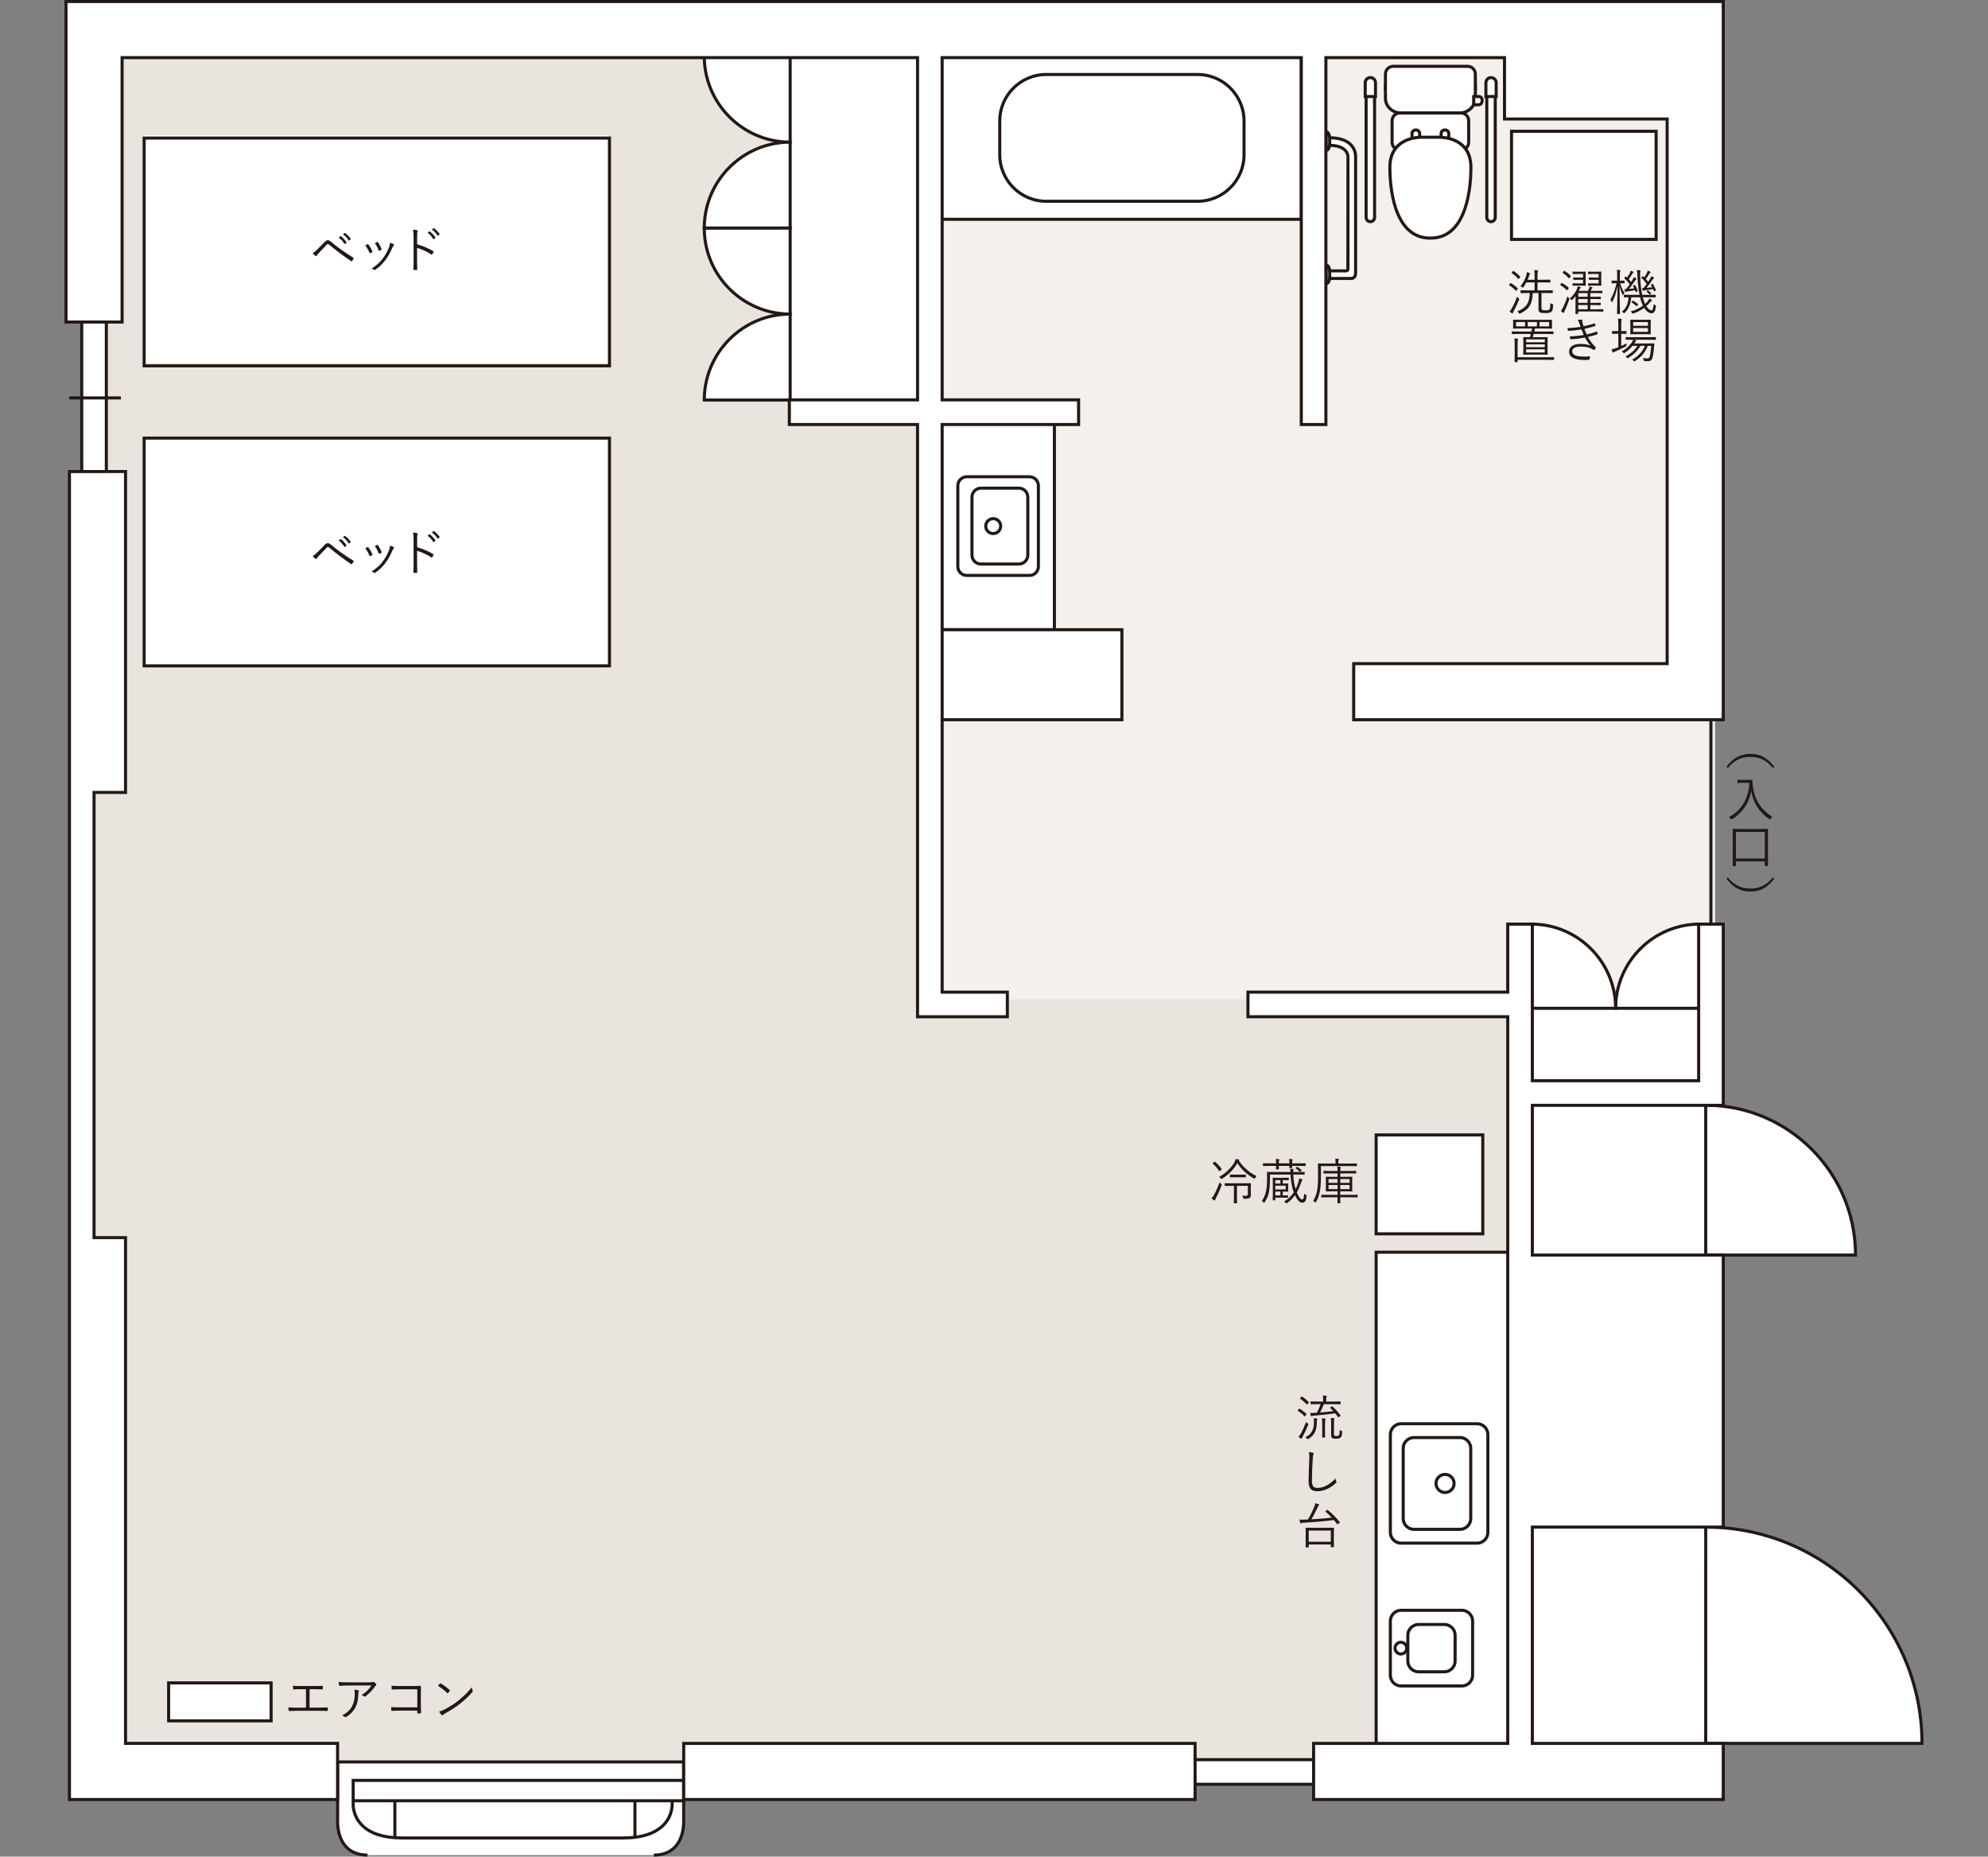 <?xml version="1.0" encoding="utf-8"?>
<!-- Generator: Adobe Illustrator 24.2.1, SVG Export Plug-In . SVG Version: 6.00 Build 0)  -->
<svg version="1.1" xmlns="http://www.w3.org/2000/svg" xmlns:xlink="http://www.w3.org/1999/xlink" x="0px" y="0px"
	 width="485.442px" height="453.307px" viewBox="0 0 485.442 453.307" style="enable-background:new 0 0 485.442 453.307;"
	 xml:space="preserve">
<rect x="0" y="0" width="485.442" height="453.307" fill="#808080" stroke="none"/>
<style type="text/css">
	.st0{fill:#E9E4DD;}
	.st1{fill:#FFFFFF;}
	.st2{fill:#231815;}
	.st3{fill:#F4F0EC;}
	.st4{fill:none;}
</style>
<g id="レイヤー_1">
</g>
<g id="moji">
	<polygon class="st0" points="375.677,430.138 21.64,430.138 21.64,7.223 417.539,7.223 417.539,352.382 413.952,430.887 	"/>
	<rect x="336.033" y="305.74" class="st1" width="35.752" height="122.837"/>
	<path class="st2" d="M372.161,428.952h-36.502V305.365h36.502V428.952z M336.409,428.202h35.002V306.115h-35.002V428.202z"/>
	<g>
		<path class="st1" d="M363.314,374.139c0,1.449-1.185,2.634-2.634,2.634H342.14c-1.449,0-2.634-1.185-2.634-2.634v-23.884
			c0-1.449,1.185-2.634,2.634-2.634h18.541c1.449,0,2.634,1.185,2.634,2.634V374.139z"/>
	</g>
	<path class="st2" d="M360.681,377.148H342.14c-1.659,0-3.009-1.35-3.009-3.009v-23.884c0-1.659,1.35-3.009,3.009-3.009h18.541
		c1.659,0,3.009,1.35,3.009,3.009v23.884C363.69,375.798,362.34,377.148,360.681,377.148z M342.14,347.997
		c-1.245,0-2.259,1.014-2.259,2.259v23.884c0,1.245,1.014,2.259,2.259,2.259h18.541c1.245,0,2.259-1.014,2.259-2.259v-23.884
		c0-1.245-1.014-2.259-2.259-2.259H342.14z"/>
	<path class="st2" d="M352.86,364.781c-1.425,0-2.584-1.159-2.584-2.584c0-1.424,1.159-2.582,2.584-2.582
		c1.426,0,2.586,1.158,2.586,2.582C355.446,363.622,354.286,364.781,352.86,364.781z M352.86,360.365
		c-1.012,0-1.834,0.822-1.834,1.832c0,1.012,0.822,1.834,1.834,1.834c1.013,0,1.836-0.822,1.836-1.834
		C354.696,361.187,353.872,360.365,352.86,360.365z"/>
	<path class="st2" d="M356.5,373.779h-11.225c-1.658,0-3.008-1.35-3.008-3.009v-17.146c0-1.659,1.35-3.009,3.008-3.009H356.5
		c1.659,0,3.009,1.35,3.009,3.009v17.146C359.509,372.429,358.16,373.779,356.5,373.779z M345.276,351.365
		c-1.245,0-2.258,1.014-2.258,2.259v17.146c0,1.245,1.013,2.259,2.258,2.259H356.5c1.245,0,2.259-1.014,2.259-2.259v-17.146
		c0-1.245-1.014-2.259-2.259-2.259H345.276z"/>
	<rect x="336.033" y="277.099" class="st1" width="26.041" height="24.149"/>
	<path class="st2" d="M362.45,301.623h-26.791v-24.898h26.791V301.623z M336.409,300.873H361.7v-23.398h-25.291V300.873z"/>
	<path class="st2" d="M296.949,292.452c-0.12,0.24-0.216,0.419-0.24,0.516c-0.024,0.096-0.06,0.144-0.12,0.144
		c-0.048,0-0.107-0.012-0.204-0.084c-0.168-0.132-0.348-0.264-0.552-0.443c0.265-0.288,0.42-0.516,0.612-0.84
		c0.432-0.744,0.863-1.727,1.355-3.058c0.107,0.12,0.239,0.252,0.371,0.36c0.192,0.144,0.204,0.144,0.12,0.384
		C297.908,290.449,297.488,291.42,296.949,292.452z M296.493,283.697c0.096-0.072,0.144-0.084,0.204-0.024
		c0.659,0.563,1.079,1.007,1.595,1.715c0.048,0.06,0.048,0.096-0.048,0.18l-0.348,0.324c-0.12,0.108-0.132,0.108-0.18,0.036
		c-0.516-0.744-0.936-1.248-1.571-1.799c-0.084-0.072-0.072-0.072,0.048-0.18L296.493,283.697z M302.502,283.397
		c0.959,1.415,2.423,2.866,4.342,3.742c-0.145,0.132-0.252,0.288-0.349,0.492c-0.06,0.108-0.096,0.156-0.155,0.156
		c-0.036,0-0.096-0.024-0.18-0.06c-1.751-0.996-3.131-2.351-4.019-3.742c-0.815,1.476-2.194,2.867-3.718,3.802
		c-0.084,0.048-0.132,0.072-0.18,0.072s-0.084-0.036-0.168-0.144c-0.096-0.132-0.216-0.264-0.372-0.372
		c1.751-0.936,3.299-2.615,3.814-3.742c0.107-0.228,0.18-0.443,0.228-0.624c0.276,0.036,0.504,0.072,0.744,0.12
		c0.107,0.024,0.155,0.072,0.155,0.144c0,0.036-0.012,0.072-0.084,0.108L302.502,283.397z M305.428,290.473
		c0,0.516,0.013,0.947,0.024,1.247c0,0.324-0.084,0.6-0.275,0.744c-0.229,0.18-0.588,0.228-1.332,0.228
		c-0.239,0-0.252,0.012-0.3-0.228c-0.036-0.18-0.12-0.372-0.216-0.528c0.324,0.024,0.528,0.036,0.84,0.036
		c0.42,0,0.54-0.108,0.54-0.432v-2.003h-2.663v2.926c0,0.839,0.024,1.188,0.024,1.248c0,0.083-0.013,0.083-0.097,0.083h-0.587
		c-0.084,0-0.097,0-0.097-0.083c0-0.072,0.024-0.408,0.024-1.248v-2.926h-0.552c-1.163,0-1.535,0.024-1.595,0.024
		c-0.097,0-0.108-0.012-0.108-0.096v-0.479c0-0.084,0.012-0.096,0.108-0.096c0.06,0,0.432,0.024,1.595,0.024h2.963
		c1.163,0,1.57-0.024,1.631-0.024c0.084,0,0.096,0.012,0.096,0.096c0,0.06-0.024,0.192-0.024,0.6V290.473z M304.205,287.367
		c0,0.084-0.013,0.096-0.096,0.096c-0.072,0-0.336-0.024-1.2-0.024h-1.283c-0.875,0-1.127,0.024-1.199,0.024
		c-0.084,0-0.096-0.012-0.096-0.096v-0.492c0-0.084,0.012-0.096,0.096-0.096c0.072,0,0.324,0.024,1.199,0.024h1.283
		c0.864,0,1.128-0.024,1.2-0.024c0.083,0,0.096,0.012,0.096,0.096V287.367z"/>
	<path class="st2" d="M315.798,286.767c0.06,1.415,0.239,2.482,0.575,3.574c0.24-0.479,0.456-0.983,0.624-1.523
		c0.132-0.396,0.216-0.744,0.252-1.115c0.239,0.072,0.432,0.12,0.623,0.192c0.108,0.036,0.168,0.084,0.168,0.156
		s-0.035,0.132-0.119,0.228c-0.072,0.084-0.156,0.3-0.252,0.576c-0.3,0.875-0.624,1.631-1.008,2.291
		c0.408,0.996,0.911,1.739,1.319,1.739c0.359,0,0.432-0.696,0.492-1.463c0.119,0.12,0.264,0.228,0.396,0.312
		c0.18,0.108,0.204,0.12,0.18,0.348c-0.12,0.983-0.324,1.571-1.056,1.571c-0.636,0-1.247-0.696-1.774-1.835
		c-0.516,0.719-1.128,1.331-1.883,1.883c-0.097,0.072-0.145,0.108-0.192,0.108s-0.096-0.048-0.18-0.12
		c-0.145-0.132-0.288-0.216-0.432-0.288c1.007-0.6,1.799-1.379,2.398-2.291c-0.527-1.355-0.72-2.878-0.792-4.341H310.1v1.067
		c0,1.319-0.084,2.495-0.275,3.358c-0.204,0.864-0.468,1.535-1.008,2.339c-0.06,0.084-0.107,0.132-0.144,0.132
		c-0.048,0-0.084-0.036-0.156-0.108c-0.132-0.144-0.288-0.252-0.42-0.312c0.552-0.732,0.84-1.5,1.008-2.195
		c0.239-0.983,0.3-1.955,0.3-3.25c0-1.067-0.024-1.499-0.024-1.571c0-0.084,0.013-0.096,0.097-0.096c0.06,0,0.491,0.024,1.703,0.024
		h3.934c-0.012-0.228-0.036-0.54-0.072-0.792c0.252,0,0.479,0.012,0.731,0.048c0.084,0.012,0.132,0.048,0.132,0.108
		c0,0.048-0.035,0.108-0.06,0.168c-0.048,0.096-0.06,0.3-0.06,0.468h1.007c1.212,0,1.607-0.024,1.68-0.024
		c0.083,0,0.096,0.012,0.096,0.096v0.479c0,0.072-0.013,0.084-0.096,0.084c-0.072,0-0.468-0.024-1.68-0.024H315.798z
		 M318.844,284.584c0,0.096-0.012,0.108-0.096,0.108c-0.072,0-0.443-0.024-1.571-0.024h-1.655c0,0.252,0.013,0.372,0.013,0.42
		c0,0.084,0,0.096-0.084,0.096h-0.528c-0.084,0-0.096-0.012-0.096-0.096c0-0.048,0.012-0.168,0.024-0.42h-2.579
		c0,0.492,0.024,0.708,0.024,0.756c0,0.072-0.013,0.084-0.097,0.084h-0.527c-0.084,0-0.096-0.012-0.096-0.084
		c0-0.06,0.012-0.264,0.023-0.756h-1.547c-1.115,0-1.499,0.024-1.559,0.024c-0.084,0-0.097-0.012-0.097-0.108v-0.467
		c0-0.072,0.013-0.084,0.097-0.084c0.06,0,0.443,0.012,1.559,0.012h1.547c0-0.432-0.012-0.815-0.071-1.091
		c0.3,0.012,0.527,0.036,0.731,0.072c0.084,0.012,0.132,0.048,0.132,0.096c0,0.06-0.012,0.096-0.048,0.168
		c-0.048,0.084-0.072,0.324-0.072,0.755h2.579c0-0.444-0.013-0.815-0.084-1.091c0.3,0.012,0.539,0.036,0.743,0.072
		c0.072,0.012,0.132,0.048,0.132,0.096c0,0.06-0.023,0.096-0.06,0.168c-0.048,0.084-0.061,0.3-0.061,0.695v0.06h1.655
		c1.128,0,1.499-0.012,1.571-0.012c0.084,0,0.096,0.012,0.096,0.084V284.584z M314.706,288.05c0,0.084-0.012,0.096-0.107,0.096
		c-0.061,0-0.324-0.024-1.188-0.024h-0.168v0.852h0.12c0.779,0,1.043-0.012,1.104-0.012c0.084,0,0.096,0,0.096,0.084
		c0,0.072-0.024,0.228-0.024,0.695v0.444c0,0.444,0.024,0.6,0.024,0.672c0,0.084-0.012,0.096-0.096,0.096
		c-0.061,0-0.324-0.024-1.104-0.024h-0.132v0.947c0.875,0,1.127-0.024,1.187-0.024c0.097,0,0.108,0.012,0.108,0.096v0.396
		c0,0.084-0.012,0.096-0.108,0.096c-0.06,0-0.312-0.024-1.187-0.024h-1.823v0.552c0,0.084-0.012,0.096-0.096,0.096h-0.433
		c-0.083,0-0.096-0.012-0.096-0.096c0-0.072,0.024-0.384,0.024-1.308v-2.698c0-0.924-0.024-1.235-0.024-1.295
		c0-0.096,0.013-0.108,0.096-0.108c0.061,0,0.349,0.024,1.224,0.024h1.308c0.863,0,1.127-0.024,1.188-0.024
		c0.096,0,0.107,0.012,0.107,0.108V288.05z M312.655,288.122h-1.247v0.852h1.247V288.122z M313.95,289.49h-2.542v0.923h2.542V289.49
		z M312.655,290.929h-1.247v0.947h1.247V290.929z M316.637,284.944c0.083-0.072,0.096-0.072,0.18-0.024
		c0.323,0.192,0.671,0.444,0.995,0.768c0.06,0.072,0.06,0.096-0.024,0.168l-0.251,0.204c-0.097,0.072-0.12,0.072-0.181,0.012
		c-0.287-0.312-0.636-0.587-0.959-0.803c-0.072-0.048-0.072-0.072,0-0.132L316.637,284.944z"/>
	<path class="st2" d="M331.336,284.632c0,0.084-0.012,0.096-0.096,0.096c-0.061,0-0.468-0.024-1.655-0.024h-7.028v2.531
		c0,1.679-0.096,2.603-0.239,3.466c-0.181,1.08-0.433,1.859-0.984,2.819c-0.06,0.096-0.084,0.144-0.107,0.144
		c-0.024,0-0.06-0.048-0.132-0.132c-0.132-0.156-0.3-0.276-0.432-0.36c0.527-0.828,0.815-1.619,0.972-2.566
		c0.155-0.936,0.216-1.643,0.216-3.97c0-1.691-0.024-2.411-0.024-2.471c0-0.084,0.012-0.096,0.096-0.096
		c0.061,0,0.48,0.024,1.667,0.024h2.531v-0.432c0-0.312-0.013-0.528-0.061-0.768c0.276,0,0.456,0.012,0.708,0.036
		c0.12,0.012,0.156,0.06,0.156,0.12c0,0.06-0.036,0.132-0.061,0.192c-0.023,0.072-0.06,0.18-0.06,0.419v0.432h2.782
		c1.188,0,1.595-0.024,1.655-0.024c0.084,0,0.096,0.012,0.096,0.096V284.632z M331.528,292.26c0,0.084-0.013,0.096-0.084,0.096
		c-0.061,0-0.468-0.024-1.691-0.024h-2.482c0,0.899,0.023,1.319,0.023,1.367c0,0.072-0.012,0.084-0.096,0.084h-0.516
		c-0.084,0-0.096-0.012-0.096-0.084c0-0.06,0.012-0.468,0.023-1.367h-2.183c-1.211,0-1.607,0.024-1.679,0.024
		c-0.084,0-0.097-0.012-0.097-0.096v-0.443c0-0.096,0.013-0.108,0.097-0.108c0.071,0,0.468,0.024,1.679,0.024h2.183v-0.864h-1.139
		c-1.164,0-1.56,0.024-1.632,0.024c-0.084,0-0.096-0.012-0.096-0.108c0-0.06,0.024-0.324,0.024-1.043v-1.307
		c0-0.72-0.024-0.971-0.024-1.031c0-0.084,0.012-0.096,0.096-0.096c0.072,0,0.468,0.024,1.632,0.024h1.139v-0.839h-1.643
		c-1.212,0-1.632,0.024-1.691,0.024c-0.084,0-0.096-0.012-0.096-0.096v-0.444c0-0.084,0.012-0.096,0.096-0.096
		c0.06,0,0.479,0.024,1.691,0.024h1.643c0-0.527-0.012-0.792-0.084-1.079c0.3,0.012,0.48,0.024,0.744,0.06
		c0.084,0.012,0.132,0.048,0.132,0.108c0,0.06-0.013,0.096-0.061,0.192c-0.048,0.12-0.071,0.251-0.071,0.719h2.099
		c1.224,0,1.643-0.024,1.703-0.024c0.084,0,0.096,0.012,0.096,0.096v0.444c0,0.083-0.012,0.096-0.096,0.096
		c-0.061,0-0.479-0.024-1.703-0.024h-2.099v0.839h1.235c1.151,0,1.559-0.024,1.619-0.024c0.084,0,0.096,0.012,0.096,0.096
		c0,0.06-0.024,0.312-0.024,1.031v1.307c0,0.72,0.024,0.983,0.024,1.043c0,0.096-0.012,0.108-0.096,0.108
		c-0.061,0-0.468-0.024-1.619-0.024h-1.235v0.864h2.482c1.224,0,1.631-0.024,1.691-0.024c0.071,0,0.084,0.012,0.084,0.108V292.26z
		 M326.61,287.871h-2.207v0.935h2.207V287.871z M326.61,289.322h-2.207v1.007h2.207V289.322z M329.549,287.871h-2.278v0.935h2.278
		V287.871z M329.549,289.322h-2.278v1.007h2.278V289.322z"/>
	<path class="st2" d="M75.592,416.934h2.087c0.768,0,1.427-0.024,2.207-0.048c0.12-0.013,0.168,0.023,0.168,0.144v0.552
		c0,0.12-0.036,0.156-0.168,0.156c-0.671-0.013-1.451-0.036-2.195-0.036h-5.073c-0.588,0-1.416,0.036-1.943,0.06
		c-0.132,0-0.168-0.023-0.192-0.18c-0.024-0.168-0.06-0.468-0.06-0.708c0.779,0.061,1.451,0.061,2.195,0.061h2.099v-4.51h-1.175
		c-0.72,0-1.259,0.024-1.823,0.06c-0.108,0.012-0.12-0.036-0.144-0.18c-0.024-0.156-0.048-0.479-0.048-0.708
		c0.648,0.048,1.175,0.06,1.979,0.06h3.106c0.744,0,1.355-0.012,2.099-0.036c0.108-0.012,0.12,0.024,0.12,0.12v0.576
		c0,0.12-0.012,0.156-0.132,0.156c-0.768-0.036-1.367-0.048-2.075-0.048h-1.031V416.934z"/>
	<path class="st2" d="M85.235,411.524c-0.947,0-1.655,0.048-2.23,0.108c-0.132,0.012-0.18-0.036-0.204-0.132
		c-0.048-0.204-0.108-0.576-0.132-0.828c0.731,0.072,1.439,0.084,2.471,0.084h4.989c0.671,0,0.792-0.036,0.899-0.072
		c0.06-0.024,0.132-0.048,0.18-0.048c0.06,0,0.12,0.036,0.18,0.084c0.168,0.144,0.312,0.288,0.444,0.468
		c0.096,0.12,0.084,0.252-0.06,0.348c-0.108,0.06-0.192,0.192-0.264,0.3c-0.551,0.828-1.367,1.667-2.291,2.363
		c-0.096,0.072-0.216,0.072-0.312-0.012c-0.18-0.144-0.372-0.228-0.624-0.3c1.032-0.659,1.859-1.451,2.435-2.362H85.235z
		 M86.027,416.489c0.444-0.923,0.6-1.883,0.6-2.95c0-0.396-0.036-0.671-0.108-0.995c0.348,0.024,0.72,0.083,0.948,0.167
		c0.192,0.072,0.192,0.204,0.12,0.348c-0.06,0.108-0.096,0.252-0.096,0.587c0,1.02-0.192,2.207-0.684,3.19
		c-0.468,0.936-1.307,1.775-2.255,2.375c-0.12,0.072-0.252,0.096-0.36,0c-0.168-0.156-0.384-0.275-0.647-0.372
		C84.72,418.228,85.571,417.449,86.027,416.489z"/>
	<path class="st2" d="M101.901,412.46h-4.354c-0.708,0-1.235,0.024-1.739,0.06c-0.12,0-0.156-0.036-0.168-0.156
		c-0.024-0.204-0.036-0.552-0.036-0.78c0.708,0.06,1.223,0.072,1.931,0.072h3.046c0.66,0,1.355-0.024,2.015-0.036
		c0.156,0,0.204,0.036,0.192,0.18c-0.012,0.563-0.024,1.163-0.024,1.775v2.603c0,0.72,0.024,1.535,0.036,2.027
		c0,0.119-0.024,0.144-0.144,0.144c-0.18,0.012-0.42,0.012-0.588,0c-0.144,0-0.168-0.012-0.168-0.156v-0.527h-4.354
		c-0.684,0-1.307,0.023-1.871,0.048c-0.096,0.012-0.12-0.024-0.132-0.144c-0.024-0.204-0.036-0.492-0.036-0.768
		c0.612,0.048,1.271,0.06,2.039,0.06h4.354V412.46z"/>
	<path class="st2" d="M107.412,411.057c0.084-0.084,0.144-0.072,0.216-0.024c0.671,0.372,1.463,0.935,2.159,1.595
		c0.084,0.084,0.096,0.132,0.036,0.228c-0.096,0.144-0.312,0.42-0.408,0.516c-0.072,0.084-0.108,0.096-0.192,0.012
		c-0.708-0.696-1.499-1.307-2.279-1.775C107.1,411.416,107.28,411.2,107.412,411.057z M108.491,417.413
		c1.295-0.684,2.351-1.332,3.466-2.231c1.211-0.995,2.207-1.883,3.238-3.226c0.048,0.336,0.12,0.563,0.204,0.792
		c0.072,0.156,0.06,0.252-0.084,0.42c-0.804,0.947-1.859,1.907-2.915,2.758c-1.019,0.815-2.219,1.583-3.598,2.339
		c-0.324,0.191-0.552,0.372-0.66,0.468c-0.12,0.107-0.216,0.107-0.324-0.012c-0.18-0.192-0.396-0.48-0.588-0.816
		C107.7,417.772,108.06,417.629,108.491,417.413z"/>
	<rect x="41.176" y="410.891" class="st1" width="25.027" height="9.273"/>
	<path class="st2" d="M66.578,420.539H40.801v-10.023h25.777V420.539z M41.551,419.789h24.277v-8.523H41.551V419.789z"/>
	<g>
		<g>
			<path class="st1" d="M359.589,395.789c0-1.44-1.178-2.618-2.618-2.618h-14.847c-1.44,0-2.618,1.178-2.618,2.618v13.235
				c0,1.44,1.178,2.618,2.618,2.618h14.847c1.44,0,2.618-1.178,2.618-2.618V395.789z"/>
		</g>
		<path class="st2" d="M356.971,412.016h-14.847c-1.65,0-2.993-1.343-2.993-2.993v-13.234c0-1.65,1.343-2.993,2.993-2.993h14.847
			c1.65,0,2.993,1.343,2.993,2.993v13.234C359.964,410.673,358.621,412.016,356.971,412.016z M342.124,393.546
			c-1.237,0-2.243,1.006-2.243,2.243v13.234c0,1.237,1.006,2.243,2.243,2.243h14.847c1.237,0,2.243-1.006,2.243-2.243v-13.234
			c0-1.237-1.006-2.243-2.243-2.243H342.124z"/>
	</g>
	<path class="st2" d="M342.079,404.213c-0.996,0-1.807-0.81-1.807-1.805c0-0.996,0.811-1.807,1.807-1.807
		c0.994,0,1.804,0.811,1.804,1.807C343.883,403.403,343.074,404.213,342.079,404.213z M342.079,401.351
		c-0.583,0-1.057,0.474-1.057,1.057c0,0.582,0.474,1.055,1.057,1.055c0.581,0,1.054-0.473,1.054-1.055
		C343.133,401.825,342.661,401.351,342.079,401.351z"/>
	<path class="st2" d="M352.697,408.556h-6.304c-1.65,0-2.993-1.343-2.993-2.992v-6.313c0-1.65,1.343-2.993,2.993-2.993h6.304
		c1.65,0,2.993,1.343,2.993,2.993v6.313C355.69,407.214,354.347,408.556,352.697,408.556z M346.393,397.007
		c-1.237,0-2.243,1.006-2.243,2.243v6.313c0,1.236,1.006,2.242,2.243,2.242h6.304c1.237,0,2.243-1.006,2.243-2.242v-6.313
		c0-1.237-1.006-2.243-2.243-2.243H346.393z"/>
	<path class="st2" d="M317.168,344.003c0.084-0.096,0.108-0.083,0.18-0.048c0.564,0.312,1.128,0.744,1.667,1.248
		c0.061,0.06,0.061,0.072-0.048,0.204l-0.239,0.312c-0.097,0.132-0.12,0.144-0.192,0.072c-0.479-0.503-1.056-0.971-1.619-1.307
		c-0.071-0.048-0.06-0.072,0.024-0.192L317.168,344.003z M318.151,350.66c-0.132,0.251-0.228,0.408-0.252,0.516
		c-0.023,0.084-0.06,0.12-0.12,0.12c-0.035,0-0.084-0.012-0.167-0.072c-0.204-0.144-0.336-0.24-0.54-0.42
		c0.239-0.264,0.432-0.527,0.672-0.947c0.287-0.552,0.731-1.475,1.199-2.674c0.096,0.108,0.239,0.251,0.359,0.359
		c0.192,0.156,0.192,0.156,0.12,0.372C319.014,348.92,318.583,349.844,318.151,350.66z M317.756,341.041
		c0.084-0.096,0.12-0.108,0.204-0.06c0.552,0.36,1.115,0.828,1.595,1.319c0.072,0.072,0.06,0.084-0.048,0.216l-0.228,0.312
		c-0.097,0.132-0.12,0.132-0.181,0.072c-0.491-0.516-1.079-1.032-1.606-1.391c-0.084-0.06-0.072-0.072,0.036-0.192L317.756,341.041z
		 M321.594,346.702c-0.024,0.108-0.048,0.3-0.048,0.576c-0.024,1.475-0.312,3.022-2.016,4.018c-0.096,0.06-0.144,0.096-0.191,0.096
		s-0.096-0.048-0.18-0.132c-0.132-0.132-0.264-0.24-0.444-0.324c1.655-0.78,2.123-2.027,2.135-3.658c0-0.384-0.012-0.66-0.06-0.996
		c0.252,0.012,0.492,0.024,0.672,0.06c0.12,0.024,0.204,0.048,0.204,0.12C321.666,346.534,321.605,346.618,321.594,346.702z
		 M327.362,342.768c0,0.083-0.012,0.096-0.096,0.096c-0.061,0-0.468-0.024-1.679-0.024h-2.327c-0.275,0.72-0.576,1.391-0.924,2.039
		c1.176-0.096,2.303-0.216,3.251-0.348c-0.24-0.252-0.48-0.492-0.756-0.744c-0.072-0.072-0.048-0.096,0.06-0.18l0.276-0.204
		c0.084-0.072,0.12-0.06,0.191,0c0.744,0.648,1.344,1.308,1.955,2.135c0.06,0.084,0.048,0.096-0.06,0.192l-0.312,0.251
		c-0.119,0.096-0.168,0.096-0.228,0.012c-0.216-0.324-0.432-0.636-0.672-0.923c-1.631,0.24-3.442,0.432-5.169,0.576
		c-0.336,0.024-0.443,0.072-0.516,0.108c-0.048,0.024-0.096,0.048-0.156,0.048c-0.048,0-0.084-0.048-0.12-0.132
		c-0.06-0.216-0.119-0.468-0.155-0.696c0.432,0.024,0.839,0.012,1.199-0.012l0.443-0.024c0.396-0.755,0.684-1.463,0.912-2.099
		h-0.672c-1.211,0-1.607,0.024-1.679,0.024c-0.084,0-0.097-0.012-0.097-0.096v-0.492c0-0.084,0.013-0.096,0.097-0.096
		c0.071,0,0.468,0.024,1.679,0.024h1.295v-0.396c0-0.432-0.012-0.744-0.084-1.092c0.3,0.012,0.54,0.036,0.804,0.072
		c0.096,0.012,0.145,0.06,0.145,0.108c0,0.084-0.036,0.144-0.072,0.228c-0.048,0.12-0.061,0.228-0.061,0.671v0.408h1.752
		c1.211,0,1.618-0.024,1.679-0.024c0.084,0,0.096,0.012,0.096,0.096V342.768z M322.877,347.865c0-0.756-0.012-1.151-0.084-1.571
		c0.24,0.012,0.54,0.036,0.743,0.072c0.084,0.012,0.145,0.048,0.145,0.12c0,0.06-0.036,0.12-0.061,0.228
		c-0.035,0.132-0.071,0.432-0.071,1.139v1.559c0,1.043,0.023,1.403,0.023,1.475c0,0.084-0.012,0.096-0.096,0.096h-0.527
		c-0.084,0-0.097-0.012-0.097-0.096c0-0.072,0.024-0.432,0.024-1.475V347.865z M325.731,350.216c0,0.204,0.023,0.276,0.12,0.336
		c0.096,0.048,0.228,0.072,0.468,0.072c0.323,0,0.527-0.048,0.636-0.216c0.132-0.192,0.168-0.504,0.191-1.283
		c0.096,0.084,0.228,0.156,0.408,0.228c0.191,0.072,0.203,0.096,0.191,0.312c-0.048,0.755-0.155,1.08-0.336,1.271
		c-0.191,0.192-0.468,0.335-1.151,0.335c-0.468,0-0.671-0.024-0.875-0.12c-0.204-0.096-0.336-0.276-0.336-0.72v-2.902
		c0-0.647-0.012-1.007-0.072-1.319c0.276,0.012,0.492,0.024,0.731,0.06c0.108,0.012,0.156,0.06,0.156,0.108
		c0,0.096-0.036,0.144-0.072,0.24c-0.048,0.12-0.06,0.204-0.06,0.983V350.216z"/>
	<path class="st2" d="M320.586,354.697c0.132,0.036,0.192,0.096,0.192,0.18c0,0.096-0.048,0.192-0.096,0.312
		c-0.049,0.144-0.097,0.516-0.145,1.235c-0.107,1.811-0.18,3.454-0.18,5.109c0,1.343,0.372,1.751,1.415,1.751
		c1.523,0,3.082-0.924,4.317-2.291c0.036,0.276,0.132,0.516,0.204,0.696c0.024,0.072,0.048,0.12,0.048,0.168
		c0,0.072-0.036,0.132-0.144,0.228c-1.26,1.211-2.854,2.015-4.569,2.015c-1.355,0-2.087-0.647-2.087-2.411
		c0-1.703,0.107-3.658,0.168-5.349c0.023-0.744,0.036-1.259-0.097-1.811C319.974,354.565,320.346,354.613,320.586,354.697z"/>
	<path class="st2" d="M323.992,368.712c0.108-0.084,0.144-0.096,0.228-0.036c1.032,0.827,2.1,1.919,2.927,2.974
		c0.06,0.084,0.048,0.108-0.084,0.204l-0.348,0.228c-0.144,0.096-0.168,0.096-0.228,0.012c-0.229-0.324-0.48-0.648-0.756-0.972
		c-2.255,0.288-5.169,0.552-7.304,0.66c-0.408,0.024-0.504,0.048-0.588,0.096c-0.061,0.036-0.12,0.072-0.204,0.072
		c-0.072,0-0.12-0.06-0.144-0.144c-0.061-0.204-0.132-0.527-0.181-0.792c0.492,0.024,0.888,0.024,1.235,0.012l0.852-0.036
		c0.624-1.055,1.067-2.003,1.548-3.142c0.119-0.3,0.191-0.6,0.216-0.816c0.3,0.06,0.588,0.132,0.768,0.204
		c0.12,0.048,0.18,0.108,0.18,0.168c0,0.072-0.048,0.132-0.096,0.18c-0.072,0.072-0.216,0.312-0.312,0.528
		c-0.479,1.02-0.936,1.955-1.475,2.842c1.703-0.096,3.574-0.251,4.989-0.408c-0.504-0.54-1.031-1.031-1.547-1.463
		c-0.072-0.06-0.072-0.096,0.06-0.192L323.992,368.712z M325.707,375.525c0,1.775,0.024,2.075,0.024,2.135
		c0,0.084-0.012,0.096-0.108,0.096h-0.575c-0.072,0-0.084-0.012-0.084-0.096v-0.564h-5.397v0.612c0,0.084-0.012,0.096-0.096,0.096
		h-0.563c-0.084,0-0.096-0.012-0.096-0.096c0-0.06,0.023-0.348,0.023-2.147v-1.043c0-1.031-0.023-1.343-0.023-1.415
		c0-0.084,0.012-0.096,0.096-0.096c0.072,0,0.479,0.024,1.655,0.024h3.418c1.175,0,1.583-0.024,1.643-0.024
		c0.097,0,0.108,0.012,0.108,0.096c0,0.06-0.024,0.384-0.024,1.259V375.525z M324.964,373.702h-5.397v2.723h5.397V373.702z"/>
	<polygon class="st3" points="227.133,4.575 227.133,244.017 418.795,244.017 418.795,6.223 	"/>
	<rect x="371.176" y="369.026" class="st1" width="49.625" height="62.605"/>
	<path class="st2" d="M421.177,432.006h-50.376v-63.354h50.376V432.006z M371.551,431.256h48.876v-61.854h-48.876V431.256z"/>
	<rect x="417.41" y="171.938" class="st2" width="0.75" height="57.202"/>
	<rect x="371.176" y="245.805" class="st1" width="49.625" height="92.384"/>
	<path class="st2" d="M421.177,338.564h-50.376V245.43h50.376V338.564z M371.551,337.814h48.876V246.18h-48.876V337.814z"/>
	<path class="st1" d="M415.069,225.628c-11.352,0-20.555,9.203-20.555,20.553h20.567L415.069,225.628z"/>
	<path class="st2" d="M415.455,246.556h-21.316v-0.375c0-11.54,9.39-20.928,20.931-20.928h0.375L415.455,246.556z M394.893,245.806
		h19.812l-0.011-19.8C403.864,226.204,395.09,234.976,394.893,245.806z"/>
	<path class="st1" d="M373.955,225.628c11.356,0,20.559,9.203,20.559,20.553h-20.57L373.955,225.628z"/>
	<path class="st2" d="M394.889,246.556h-21.32l0.012-21.303h0.375c11.543,0,20.934,9.388,20.934,20.928V246.556z M374.319,245.806
		h19.816c-0.197-10.83-8.972-19.602-19.805-19.8L374.319,245.806z"/>
	<path class="st1" d="M416.514,372.852c29.168,0,52.812,23.643,52.812,52.814H416.51L416.514,372.852z"/>
	<path class="st2" d="M469.702,426.042h-53.566l0.004-53.564h0.375c29.328,0,53.188,23.86,53.188,53.189V426.042z M416.885,425.292
		h52.065c-0.202-28.618-23.444-51.861-52.062-52.063L416.885,425.292z"/>
	<rect x="227.055" y="9.537" class="st4" width="186.897" height="157.46"/>
	<rect x="192.747" y="9.285" class="st1" width="31.903" height="88.625"/>
	<path class="st2" d="M225.025,98.285h-32.653V8.91h32.653V98.285z M193.122,97.535h31.153V9.66h-31.153V97.535z"/>
	<path class="st1" d="M171.974,13.725c0,11.589,9.389,20.978,20.975,20.978V13.712L171.974,13.725z"/>
	<path class="st2" d="M193.324,35.078h-0.375c-11.772,0-21.35-9.579-21.35-21.354V13.35l21.725-0.013V35.078z M172.353,14.1
		c0.199,11.063,9.16,20.026,20.221,20.225V14.087L172.353,14.1z"/>
	<path class="st1" d="M171.974,55.682c0-11.585,9.389-20.978,20.975-20.978v20.992L171.974,55.682z"/>
	<path class="st2" d="M193.324,56.07l-21.725-0.013v-0.375c0-11.774,9.578-21.354,21.35-21.354h0.375V56.07z M172.353,55.307
		l20.221,0.013V35.082C181.513,35.28,172.552,44.244,172.353,55.307z"/>
	<path class="st1" d="M171.974,55.71c0,11.581,9.389,20.973,20.975,20.973V55.695L171.974,55.71z"/>
	<path class="st2" d="M193.324,77.058h-0.375c-11.772,0-21.35-9.577-21.35-21.348v-0.375l21.725-0.016V77.058z M172.353,56.085
		c0.199,11.06,9.16,20.021,20.221,20.22V56.07L172.353,56.085z"/>
	<path class="st1" d="M171.974,97.665c0-11.593,9.389-20.982,20.975-20.982v20.992L171.974,97.665z"/>
	<path class="st2" d="M193.324,98.049l-21.725-0.009v-0.375c0-11.776,9.578-21.357,21.35-21.357h0.375V98.049z M172.353,97.29
		l20.221,0.009V77.061C181.513,77.26,172.552,86.225,172.353,97.29z"/>
	<g>
		<path class="st1" d="M324.539,66.142h4.088c0,0,0.527,0.026,0.527-0.5c0-0.529,0-27.289,0-27.289s0.224-2.869-4.615-2.869v-1.853
			c6.842,0,6.479,4.635,6.479,4.635s0,26.734,0,28.349c0,1.488-1.116,1.368-1.116,1.368h-5.364V66.142z"/>
		<path class="st2" d="M329.962,68.361c-0.053,0-0.088-0.003-0.101-0.004l-5.698,0.002v-2.592h4.463
			c0.029,0.002,0.111-0.012,0.133-0.034l0.02-27.379c0.003-0.055,0.037-0.741-0.562-1.379c-0.687-0.729-1.958-1.115-3.678-1.115
			h-0.375v-2.603h0.375c2.588,0,4.495,0.644,5.669,1.913c1.303,1.409,1.189,3.057,1.185,3.126l0.001,28.32
			c0,0.623-0.173,1.095-0.516,1.401C330.539,68.321,330.147,68.361,329.962,68.361z M324.913,67.609h4.988
			c0.043,0.001,0.292,0.019,0.481-0.155c0.17-0.157,0.26-0.447,0.26-0.838v-28.35c0.002-0.042,0.087-1.437-0.995-2.599
			c-0.973-1.043-2.564-1.6-4.734-1.657v1.104c1.78,0.056,3.08,0.513,3.866,1.363c0.817,0.884,0.751,1.863,0.748,1.904l0.001,27.259
			c0,0.326-0.138,0.525-0.253,0.635c-0.26,0.247-0.603,0.245-0.668,0.24l-3.694,0V67.609z"/>
	</g>
	<g>
		<path class="st1" d="M323.827,36.722c0.777-0.115,0.875-1.084,0.875-2.267c0-1.181-0.098-2.152-0.875-2.271V36.722z"/>
		<path class="st2" d="M323.453,37.156v-5.409l0.432,0.066c1.193,0.182,1.193,1.721,1.193,2.641c0,0.921,0,2.461-1.195,2.638
			L323.453,37.156z M324.203,33.048v2.812c0.087-0.304,0.125-0.76,0.125-1.406C324.328,33.809,324.289,33.353,324.203,33.048z"/>
	</g>
	<g>
		<path class="st1" d="M323.827,69.265c0.777-0.117,0.875-1.087,0.875-2.271c0-1.181-0.098-2.156-0.875-2.271V69.265z"/>
		<path class="st2" d="M323.453,69.7v-5.412l0.43,0.063c1.195,0.177,1.195,1.72,1.195,2.642c0,0.921,0,2.462-1.194,2.641
			L323.453,69.7z M324.203,65.585v2.817c0.087-0.304,0.125-0.761,0.125-1.408C324.328,66.347,324.289,65.889,324.203,65.585z"/>
	</g>
	<g>
		<g>
			<path class="st1" d="M365.119,22.864v30.229c0,0.57-0.459,1.031-1.031,1.031l0,0c-0.568,0-1.029-0.461-1.029-1.031V22.864
				H365.119z"/>
			<path class="st2" d="M364.087,54.499c-0.773,0-1.403-0.631-1.403-1.406V22.489h2.81v30.604
				C365.494,53.868,364.863,54.499,364.087,54.499z M363.434,23.239v29.854c0,0.362,0.293,0.656,0.653,0.656
				c0.362,0,0.656-0.294,0.656-0.656V23.239H363.434z"/>
		</g>
		<g>
			<path class="st1" d="M365.344,23.573v-3.377c0-0.692-0.559-1.253-1.257-1.253l0,0c-0.685,0-1.247,0.561-1.247,1.253v3.377
				H365.344z"/>
			<path class="st2" d="M365.719,23.948h-3.254v-3.752c0-0.897,0.728-1.628,1.622-1.628c0.899,0,1.632,0.73,1.632,1.628V23.948z
				 M363.215,23.198h1.754v-3.002c0-0.484-0.396-0.878-0.882-0.878c-0.48,0-0.872,0.394-0.872,0.878V23.198z"/>
		</g>
	</g>
	<g>
		<g>
			<path class="st1" d="M335.652,22.864v30.229c0,0.57-0.463,1.031-1.029,1.031l0,0c-0.57,0-1.035-0.461-1.035-1.031V22.864H335.652
				z"/>
			<path class="st2" d="M334.622,54.499c-0.777,0-1.41-0.631-1.41-1.406V22.489h2.814v30.604
				C336.027,53.868,335.397,54.499,334.622,54.499z M333.962,23.239v29.854c0,0.362,0.296,0.656,0.66,0.656
				c0.36,0,0.654-0.294,0.654-0.656V23.239H333.962z"/>
		</g>
		<g>
			<path class="st1" d="M335.873,23.573v-3.377c0-0.692-0.559-1.253-1.251-1.253l0,0c-0.69,0-1.255,0.561-1.255,1.253v3.377H335.873
				z"/>
			<path class="st2" d="M336.248,23.948h-3.256v-3.752c0-0.897,0.731-1.628,1.63-1.628c0.896,0,1.626,0.73,1.626,1.628V23.948z
				 M333.743,23.198h1.756v-3.002c0-0.484-0.393-0.878-0.876-0.878c-0.485,0-0.88,0.394-0.88,0.878V23.198z"/>
		</g>
	</g>
	<g>
		<g>
			<g>
				<path class="st1" d="M360.257,20.114c0,0,0,1.68,0,3.733s-1.703,3.733-3.785,3.733h-14.381c-2.082,0-3.785-1.606-3.785-3.569
					s0-3.569,0-3.569"/>
			</g>
			<path class="st2" d="M356.472,27.956h-14.381c-2.294,0-4.16-1.769-4.16-3.944v-3.569h0.75v3.569c0,1.761,1.53,3.194,3.41,3.194
				h14.381c1.88,0,3.41-1.506,3.41-3.358v-3.733h0.75v3.733C360.632,26.112,358.766,27.956,356.472,27.956z"/>
		</g>
		<g>
			<g>
				<path class="st1" d="M338.306,22.279v-4.195c0-1.041,0.852-1.893,1.893-1.893h18.166c1.041,0,1.893,0.852,1.893,1.893v4.195"/>
			</g>
			<path class="st2" d="M360.632,22.279h-0.75v-4.195c0-0.837-0.681-1.518-1.518-1.518h-18.166c-0.837,0-1.518,0.681-1.518,1.518
				v4.195h-0.75v-4.195c0-1.25,1.018-2.268,2.268-2.268h18.166c1.25,0,2.268,1.017,2.268,2.268V22.279z"/>
		</g>
		<g>
			<path class="st1" d="M359.855,25.577v-2.004h1.334c0,0,0.732,0.043,0.732,0.901c0,0.96-0.589,1.103-0.839,1.103
				C360.835,25.577,359.855,25.577,359.855,25.577z"/>
			<path class="st2" d="M361.081,25.952h-1.602v-2.753h1.709c0.458,0.026,1.106,0.388,1.106,1.276
				C362.295,25.641,361.533,25.952,361.081,25.952z M360.23,25.202h0.852c0.173,0,0.464-0.095,0.464-0.728
				c0-0.48-0.315-0.523-0.379-0.526l-0.937,0V25.202z"/>
		</g>
		<g>
			<g>
				<path class="st1" d="M341.824,36.637c-1.041,0-1.893-0.852-1.893-1.893v-5.271c0-1.041,0.852-1.893,1.893-1.893h14.915
					c1.041,0,1.893,0.852,1.893,1.893v5.271c0,1.041-0.852,1.893-1.893,1.893H341.824z"/>
			</g>
			<path class="st2" d="M356.739,37.012h-14.914c-1.25,0-2.268-1.018-2.268-2.268v-5.271c0-1.25,1.018-2.268,2.268-2.268h14.914
				c1.251,0,2.269,1.017,2.269,2.268v5.271C359.007,35.995,357.99,37.012,356.739,37.012z M341.825,27.956
				c-0.837,0-1.518,0.681-1.518,1.518v5.271c0,0.837,0.681,1.518,1.518,1.518h14.914c0.837,0,1.519-0.681,1.519-1.518v-5.271
				c0-0.837-0.682-1.518-1.519-1.518H341.825z"/>
		</g>
		<g>
			<g>
				<g>
					<path class="st1" d="M351.906,34.146v-1.554c0-0.47,0.384-0.854,0.854-0.854h0.154c0.47,0,0.854,0.384,0.854,0.854v1.516"/>
				</g>
				<path class="st2" d="M352.281,34.146h-0.75v-1.554c0-0.678,0.552-1.229,1.229-1.229h0.154c0.678,0,1.229,0.551,1.229,1.229
					v1.516h-0.75v-1.516c0-0.264-0.215-0.479-0.479-0.479h-0.154c-0.265,0-0.479,0.215-0.479,0.479V34.146z"/>
			</g>
			<g>
				<g>
					<path class="st1" d="M344.795,34.146v-1.554c0-0.47,0.384-0.854,0.854-0.854h0.154c0.47,0,0.854,0.384,0.854,0.854v1.516"/>
				</g>
				<path class="st2" d="M345.169,34.146h-0.75v-1.554c0-0.678,0.552-1.229,1.229-1.229h0.154c0.678,0,1.229,0.551,1.229,1.229
					v1.516h-0.75v-1.516c0-0.264-0.215-0.479-0.479-0.479h-0.154c-0.265,0-0.479,0.215-0.479,0.479V34.146z"/>
			</g>
		</g>
		<g>
			<path class="st1" d="M347.037,33.505c-1.292,0.009-7.653,0.418-7.653,7.388c0,7.764,2.084,17.237,9.804,17.237h0.188
				c7.717,0,9.806-9.472,9.806-17.237c0-7.006-6.425-7.382-7.678-7.388H347.037z"/>
			<path class="st2" d="M349.375,58.505h-0.188c-9.444,0-10.179-13.48-10.179-17.612c0-7.333,6.686-7.753,8.025-7.763h4.469
				c1.346,0.006,8.053,0.407,8.053,7.763C359.556,45.024,358.822,58.505,349.375,58.505z M347.038,33.88
				c-1.219,0.009-7.279,0.39-7.279,7.013c0,3.956,0.68,16.862,9.429,16.862h0.188c8.751,0,9.431-12.906,9.431-16.862
				c0-6.645-6.085-7.007-7.305-7.013H347.038z"/>
		</g>
	</g>
	<rect x="227.786" y="9.541" class="st1" width="89.97" height="44.004"/>
	<path class="st2" d="M318.131,53.92h-90.72V9.166h90.72V53.92z M228.161,53.17h89.22V9.916h-89.22V53.17z"/>
	<g>
		<path class="st1" d="M303.778,37.788c0,6.246-5.11,11.356-11.356,11.356h-36.944c-6.246,0-11.356-5.11-11.356-11.356v-8.244
			c0-6.246,5.11-11.356,11.356-11.356h36.944c6.246,0,11.356,5.11,11.356,11.356V37.788z"/>
	</g>
	<path class="st2" d="M292.422,49.519h-36.944c-6.469,0-11.731-5.263-11.731-11.731v-8.244c0-6.469,5.263-11.731,11.731-11.731
		h36.944c6.469,0,11.731,5.263,11.731,11.731v8.244C304.154,44.256,298.891,49.519,292.422,49.519z M255.478,18.562
		c-6.056,0-10.981,4.926-10.981,10.981v8.244c0,6.055,4.926,10.981,10.981,10.981h36.944c6.056,0,10.981-4.926,10.981-10.981v-8.244
		c0-6.055-4.926-10.981-10.981-10.981H255.478z"/>
	<rect x="35.043" y="33" class="st1" width="113.624" height="55.617"/>
	<path class="st2" d="M149.198,89.702H34.824V33.335h114.374V89.702z M35.574,88.952h112.874V34.085H35.574V88.952z"/>
	<g>
		<path class="st2" d="M77.621,60.768c0.419-0.42,1.055-1.067,1.703-1.727c0.288-0.288,0.456-0.384,0.708-0.384
			c0.24,0,0.432,0.072,0.731,0.324c1.535,1.307,3.526,2.722,5.505,3.934c0.108,0.06,0.12,0.132,0.072,0.228
			c-0.12,0.24-0.252,0.444-0.372,0.6c-0.06,0.084-0.12,0.108-0.216,0.036c-1.907-1.308-3.742-2.675-5.433-4.078
			c-0.072-0.06-0.144-0.132-0.24-0.132c-0.108,0-0.168,0.048-0.228,0.108c-0.54,0.54-1.199,1.235-2.015,2.111
			c-0.276,0.3-0.408,0.48-0.516,0.648c-0.072,0.12-0.168,0.132-0.276,0.048c-0.192-0.144-0.456-0.384-0.696-0.636
			C76.638,61.667,77.129,61.26,77.621,60.768z M83.114,57.686c0.06-0.048,0.096-0.036,0.144,0c0.48,0.336,1.007,0.923,1.355,1.451
			c0.036,0.048,0.024,0.096-0.024,0.132l-0.348,0.288c-0.06,0.048-0.12,0.036-0.156-0.024c-0.348-0.588-0.852-1.151-1.391-1.535
			L83.114,57.686z M84.133,56.894c0.048-0.036,0.084-0.048,0.132-0.012c0.48,0.372,1.02,0.9,1.368,1.403
			c0.036,0.06,0.024,0.096-0.036,0.144l-0.324,0.288c-0.048,0.048-0.096,0.048-0.144-0.024c-0.3-0.492-0.815-1.079-1.379-1.499
			L84.133,56.894z"/>
		<path class="st2" d="M89.729,59.628c0.096-0.048,0.144-0.024,0.216,0.06c0.396,0.504,0.72,1.031,0.983,1.679
			c0.048,0.12,0.048,0.144-0.06,0.216c-0.156,0.096-0.3,0.156-0.456,0.216c-0.108,0.048-0.156,0-0.192-0.096
			c-0.252-0.6-0.612-1.271-1.032-1.787C89.405,59.796,89.585,59.701,89.729,59.628z M96.133,59.641
			c0.108,0.084,0.12,0.192,0.012,0.288c-0.12,0.108-0.204,0.264-0.348,0.576c-0.516,1.175-1.091,2.243-1.763,3.094
			c-0.744,0.959-1.439,1.619-2.423,2.279c-0.084,0.06-0.192,0.084-0.264,0.012c-0.18-0.144-0.372-0.24-0.624-0.3
			c1.248-0.816,1.943-1.439,2.687-2.387c0.648-0.828,1.248-1.919,1.631-2.951c0.108-0.312,0.156-0.576,0.204-0.983
			C95.546,59.353,95.941,59.497,96.133,59.641z M92.08,59.077c0.084-0.036,0.144-0.024,0.204,0.072
			c0.335,0.456,0.671,1.067,0.899,1.667c0.036,0.096,0.012,0.144-0.084,0.192c-0.132,0.072-0.3,0.156-0.48,0.228
			c-0.084,0.036-0.12,0-0.168-0.108c-0.251-0.659-0.516-1.223-0.923-1.775C91.78,59.221,91.936,59.137,92.08,59.077z"/>
		<path class="st2" d="M101.859,59.641c1.379,0.396,2.71,0.959,3.91,1.667c0.096,0.048,0.12,0.108,0.084,0.192
			c-0.084,0.216-0.192,0.432-0.288,0.587c-0.072,0.096-0.12,0.12-0.228,0.048c-1.115-0.732-2.398-1.295-3.49-1.607v2.783
			c0,0.731,0.024,1.667,0.036,2.447c0.012,0.12-0.024,0.156-0.156,0.156c-0.18,0.012-0.42,0.012-0.612,0
			c-0.132,0-0.168-0.036-0.168-0.168c0.036-0.768,0.048-1.703,0.048-2.435v-5.337c0-0.899-0.048-1.511-0.132-1.919
			c0.419,0.036,0.779,0.084,0.995,0.156c0.192,0.048,0.144,0.18,0.084,0.36c-0.072,0.204-0.084,0.563-0.084,1.331V59.641z
			 M104.834,56.51c0.048-0.036,0.084-0.036,0.132,0c0.479,0.336,1.007,0.923,1.355,1.451c0.036,0.048,0.024,0.096-0.024,0.132
			l-0.348,0.288c-0.06,0.048-0.12,0.036-0.156-0.024c-0.348-0.587-0.852-1.151-1.392-1.535L104.834,56.51z M105.841,55.719
			c0.048-0.036,0.084-0.048,0.132-0.012c0.48,0.372,1.02,0.899,1.367,1.403c0.036,0.06,0.024,0.096-0.036,0.144l-0.324,0.288
			c-0.048,0.048-0.096,0.048-0.144-0.024c-0.3-0.492-0.816-1.08-1.379-1.499L105.841,55.719z"/>
	</g>
	<rect x="35.043" y="106.963" class="st1" width="113.624" height="55.617"/>
	<g>
		<path class="st2" d="M77.621,134.73c0.419-0.42,1.055-1.067,1.703-1.727c0.288-0.288,0.456-0.384,0.708-0.384
			c0.24,0,0.432,0.072,0.731,0.324c1.535,1.307,3.526,2.722,5.505,3.934c0.108,0.06,0.12,0.132,0.072,0.228
			c-0.12,0.24-0.252,0.444-0.372,0.6c-0.06,0.084-0.12,0.108-0.216,0.036c-1.907-1.308-3.742-2.675-5.433-4.078
			c-0.072-0.06-0.144-0.132-0.24-0.132c-0.108,0-0.168,0.048-0.228,0.108c-0.54,0.54-1.199,1.235-2.015,2.111
			c-0.276,0.3-0.408,0.48-0.516,0.648c-0.072,0.12-0.168,0.132-0.276,0.048c-0.192-0.144-0.456-0.384-0.696-0.636
			C76.638,135.63,77.129,135.222,77.621,134.73z M83.114,131.648c0.06-0.048,0.096-0.036,0.144,0
			c0.48,0.336,1.007,0.923,1.355,1.451c0.036,0.048,0.024,0.096-0.024,0.132l-0.348,0.288c-0.06,0.048-0.12,0.036-0.156-0.024
			c-0.348-0.588-0.852-1.151-1.391-1.535L83.114,131.648z M84.133,130.856c0.048-0.036,0.084-0.048,0.132-0.012
			c0.48,0.372,1.02,0.9,1.368,1.403c0.036,0.06,0.024,0.096-0.036,0.144l-0.324,0.288c-0.048,0.048-0.096,0.048-0.144-0.024
			c-0.3-0.492-0.815-1.079-1.379-1.499L84.133,130.856z"/>
		<path class="st2" d="M89.729,133.591c0.096-0.048,0.144-0.024,0.216,0.06c0.396,0.504,0.72,1.031,0.983,1.679
			c0.048,0.12,0.048,0.144-0.06,0.216c-0.156,0.096-0.3,0.156-0.456,0.216c-0.108,0.048-0.156,0-0.192-0.096
			c-0.252-0.6-0.612-1.271-1.032-1.787C89.405,133.759,89.585,133.663,89.729,133.591z M96.133,133.603
			c0.108,0.084,0.12,0.192,0.012,0.288c-0.12,0.108-0.204,0.264-0.348,0.576c-0.516,1.175-1.091,2.243-1.763,3.094
			c-0.744,0.959-1.439,1.619-2.423,2.279c-0.084,0.06-0.192,0.084-0.264,0.012c-0.18-0.144-0.372-0.24-0.624-0.3
			c1.248-0.816,1.943-1.439,2.687-2.387c0.648-0.828,1.248-1.919,1.631-2.951c0.108-0.312,0.156-0.576,0.204-0.983
			C95.546,133.315,95.941,133.459,96.133,133.603z M92.08,133.039c0.084-0.036,0.144-0.024,0.204,0.072
			c0.335,0.456,0.671,1.067,0.899,1.667c0.036,0.096,0.012,0.144-0.084,0.192c-0.132,0.072-0.3,0.156-0.48,0.228
			c-0.084,0.036-0.12,0-0.168-0.108c-0.251-0.659-0.516-1.223-0.923-1.775C91.78,133.183,91.936,133.099,92.08,133.039z"/>
		<path class="st2" d="M101.859,133.603c1.379,0.396,2.71,0.959,3.91,1.667c0.096,0.048,0.12,0.108,0.084,0.192
			c-0.084,0.216-0.192,0.432-0.288,0.587c-0.072,0.096-0.12,0.12-0.228,0.048c-1.115-0.732-2.398-1.295-3.49-1.607v2.783
			c0,0.731,0.024,1.667,0.036,2.447c0.012,0.12-0.024,0.156-0.156,0.156c-0.18,0.012-0.42,0.012-0.612,0
			c-0.132,0-0.168-0.036-0.168-0.168c0.036-0.768,0.048-1.703,0.048-2.435v-5.337c0-0.899-0.048-1.511-0.132-1.919
			c0.419,0.036,0.779,0.084,0.995,0.156c0.192,0.048,0.144,0.18,0.084,0.36c-0.072,0.204-0.084,0.563-0.084,1.331V133.603z
			 M104.834,130.472c0.048-0.036,0.084-0.036,0.132,0c0.479,0.336,1.007,0.923,1.355,1.451c0.036,0.048,0.024,0.096-0.024,0.132
			l-0.348,0.288c-0.06,0.048-0.12,0.036-0.156-0.024c-0.348-0.587-0.852-1.151-1.392-1.535L104.834,130.472z M105.841,129.681
			c0.048-0.036,0.084-0.048,0.132-0.012c0.48,0.372,1.02,0.899,1.367,1.403c0.036,0.06,0.024,0.096-0.036,0.144l-0.324,0.288
			c-0.048,0.048-0.096,0.048-0.144-0.024c-0.3-0.492-0.816-1.08-1.379-1.499L105.841,129.681z"/>
	</g>
	<path class="st2" d="M149.198,162.953H34.824v-56.365h114.374V162.953z M35.574,162.203h112.874v-54.865H35.574V162.203z"/>
	<rect x="227.055" y="103.193" class="st1" width="30.419" height="50.556"/>
	<path class="st2" d="M257.848,154.124H226.68v-51.307h31.168V154.124z M227.43,153.374h29.668v-49.807H227.43V153.374z"/>
	<g>
		<g>
			<path class="st1" d="M233.888,118.585c0-1.197,0.979-2.177,2.177-2.177h15.322c1.197,0,2.177,0.979,2.177,2.177v19.737
				c0,1.197-0.979,2.177-2.177,2.177h-15.322c-1.197,0-2.177-0.979-2.177-2.177V118.585z"/>
		</g>
		<path class="st2" d="M251.386,140.874h-15.322c-1.407,0-2.552-1.145-2.552-2.552v-19.737c0-1.407,1.145-2.551,2.552-2.551h15.322
			c1.406,0,2.551,1.145,2.551,2.551v19.737C253.937,139.73,252.792,140.874,251.386,140.874z M236.064,116.784
			c-0.993,0-1.802,0.808-1.802,1.801v19.737c0,0.994,0.809,1.802,1.802,1.802h15.322c0.993,0,1.801-0.808,1.801-1.802v-19.737
			c0-0.993-0.808-1.801-1.801-1.801H236.064z"/>
	</g>
	<path class="st2" d="M242.527,130.649c-1.214,0-2.202-0.984-2.202-2.194c0-1.213,0.988-2.2,2.202-2.2s2.201,0.987,2.201,2.2
		C244.728,129.665,243.741,130.649,242.527,130.649z M242.527,127.005c-0.801,0-1.452,0.65-1.452,1.45
		c0,0.796,0.651,1.444,1.452,1.444c0.8,0,1.451-0.648,1.451-1.444C243.978,127.655,243.327,127.005,242.527,127.005z"/>
	<path class="st2" d="M248.799,138.09h-9.279c-1.407,0-2.552-1.145-2.552-2.551v-14.17c0-1.407,1.145-2.552,2.552-2.552h9.279
		c1.407,0,2.552,1.145,2.552,2.552v14.17C251.351,136.945,250.206,138.09,248.799,138.09z M239.52,119.566
		c-0.993,0-1.802,0.808-1.802,1.802v14.17c0,0.993,0.809,1.801,1.802,1.801h9.279c0.993,0,1.802-0.808,1.802-1.801v-14.17
		c0-0.994-0.809-1.802-1.802-1.802H239.52z"/>
	<g>
		<path class="st1" d="M89.729,452.932c-7.867,0-7.286-8.502-7.286-8.502v-11.809l-0.01-2.433h84.511v14.242
			c0,0,0.576,8.502-7.289,8.502"/>
		<path class="st2" d="M159.654,453.307v-0.75c2.102,0,3.761-0.635,4.932-1.886c2.21-2.361,1.985-6.178,1.983-6.216l-0.001-13.892
			H82.809l0.009,2.056v11.811c-0.003,0.063-0.23,3.88,1.979,6.241c1.17,1.251,2.83,1.886,4.933,1.886v0.75
			c-2.32,0-4.166-0.716-5.484-2.127c-2.431-2.604-2.188-6.606-2.176-6.775l-0.013-14.591h85.262v14.616
			c0.011,0.144,0.251,4.147-2.181,6.75C163.818,452.591,161.974,453.307,159.654,453.307z"/>
	</g>
	<path class="st2" d="M152.12,449.128H98.245c-4.726,0-8.191-1.15-10.302-3.421c-2.263-2.434-2.088-5.235-2.079-5.354l-0.001-6.027
		h81.08v0.75h-80.33v5.305c-0.003,0.053-0.154,2.639,1.89,4.827c1.965,2.104,5.243,3.17,9.743,3.17h53.875
		c4.5,0,7.778-1.066,9.743-3.17c2.044-2.188,1.894-4.775,1.892-4.801l-0.001-0.733h0.75v0.707c0.008,0.091,0.183,2.893-2.081,5.326
		C160.311,447.977,156.845,449.128,152.12,449.128z"/>
	<rect x="86.238" y="439.298" class="st2" width="80.705" height="0.75"/>
	<rect x="96.046" y="439.673" class="st2" width="0.75" height="9"/>
	<rect x="154.672" y="439.673" class="st2" width="0.75" height="9"/>
	<rect x="19.958" y="74.786" class="st1" width="6.009" height="44.54"/>
	<path class="st2" d="M26.342,119.702h-6.759V74.411h6.759V119.702z M20.333,118.952h5.259V75.161h-5.259V118.952z"/>
	<rect x="283.524" y="429.638" class="st1" width="44.54" height="6.009"/>
	<path class="st2" d="M328.439,436.022h-45.29v-6.759h45.29V436.022z M283.899,435.272h43.79v-5.259h-43.79V435.272z"/>
	<rect x="224.646" y="153.749" class="st1" width="49.305" height="21.983"/>
	<path class="st2" d="M274.327,176.107h-50.055v-22.733h50.055V176.107z M225.021,175.357h48.555v-21.233h-48.555V175.357z"/>
	<path class="st1" d="M416.51,269.852c20.205,0,36.586,16.375,36.586,36.584H416.51V269.852z"/>
	<path class="st2" d="M453.471,306.811h-37.336v-37.334h0.375c20.38,0,36.961,16.58,36.961,36.959V306.811z M416.885,306.061h35.834
		c-0.201-19.668-16.165-35.631-35.834-35.832V306.061z"/>
	<rect x="16.889" y="96.78" class="st2" width="12.63" height="0.75"/>
	<path class="st2" d="M421.573,187.19c1.738-2.243,3.502-3.118,5.841-3.118c2.338,0,4.102,0.875,5.841,3.118l-0.349,0.3
		c-1.715-2.015-3.394-2.687-5.492-2.687c-2.1,0-3.778,0.672-5.493,2.687L421.573,187.19z"/>
	<path class="st2" d="M426.681,190.428c0.816,0,1.056-0.024,1.128-0.024s0.107,0.024,0.107,0.108c0,0.312,0.013,0.756,0.108,1.463
		c0.408,3.154,1.859,5.673,4.762,7.448c-0.145,0.108-0.3,0.276-0.433,0.48c-0.071,0.12-0.107,0.167-0.155,0.167
		c-0.036,0-0.084-0.024-0.168-0.083c-2.446-1.703-3.897-3.898-4.426-6.908c-0.432,2.938-2.171,5.421-4.629,6.908
		c-0.097,0.048-0.145,0.083-0.192,0.083s-0.084-0.048-0.168-0.167c-0.12-0.168-0.288-0.312-0.456-0.408
		c3.095-1.559,4.846-4.629,5.014-8.359h-1.703c-0.827,0-1.067,0.024-1.127,0.024c-0.084,0-0.097-0.012-0.097-0.096V190.5
		c0-0.084,0.013-0.096,0.097-0.096c0.06,0,0.3,0.024,1.127,0.024H426.681z"/>
	<path class="st2" d="M431.707,207.537c0,3.19,0.013,3.73,0.013,3.802c0,0.084-0.013,0.096-0.084,0.096h-0.6
		c-0.084,0-0.097-0.012-0.097-0.096v-1.02h-7.052v1.032c0,0.083-0.012,0.096-0.108,0.096h-0.587c-0.072,0-0.084-0.012-0.084-0.096
		c0-0.072,0.012-0.612,0.012-3.814v-2.219c0-2.207-0.012-2.771-0.012-2.843c0-0.084,0.012-0.096,0.084-0.096
		c0.071,0,0.503,0.024,1.715,0.024h5.013c1.212,0,1.644-0.024,1.716-0.024c0.071,0,0.084,0.012,0.084,0.096
		c0,0.072-0.013,0.636-0.013,2.591V207.537z M430.939,203.111h-7.052v6.5h7.052V203.111z"/>
	<path class="st2" d="M421.921,214.256c1.715,2.015,3.394,2.687,5.493,2.687c2.099,0,3.777-0.671,5.492-2.687l0.349,0.3
		c-1.739,2.243-3.503,3.119-5.841,3.119c-2.339,0-4.103-0.875-5.841-3.119L421.921,214.256z"/>
	<g>
		<rect x="166.952" y="425.667" class="st1" width="124.872" height="13.702"/>
		<path class="st2" d="M292.2,439.743H166.578v-14.451H292.2V439.743z M167.328,438.993H291.45v-12.951H167.328V438.993z"/>
	</g>
	<g>
		<g>
			<polygon class="st1" points="414.789,263.868 374.177,263.868 374.177,225.632 368.168,225.632 368.168,242.237 304.738,242.237 
				304.738,248.246 368.168,248.246 368.168,425.667 320.765,425.667 320.765,439.368 420.798,439.368 420.798,425.667 
				374.177,425.667 374.177,372.852 420.798,372.852 420.798,306.436 374.177,306.436 374.177,269.877 420.798,269.877 
				420.798,266.869 420.798,263.868 420.798,225.632 414.789,225.632 			"/>
			<path class="st2" d="M421.173,439.743H320.39v-14.451h47.403V248.621h-63.431v-6.759h63.431v-16.605h6.759v38.236h39.862v-38.236
				h6.759v44.995h-46.621v35.81h46.621v67.166h-46.621v52.064h46.621V439.743z M321.14,438.993h99.283v-12.951h-46.621v-53.564
				h46.621v-65.666h-46.621v-37.31h46.621v-43.495h-5.259v38.236h-41.362v-38.236h-5.259v16.605h-63.431v5.259h63.431v178.171
				H321.14V438.993z"/>
		</g>
		<g>
			<polygon class="st1" points="30.655,302.177 22.964,302.177 22.964,193.475 30.655,193.475 30.655,115.128 16.956,115.128 
				16.956,187.462 16.956,193.475 16.956,302.177 16.956,329.157 16.956,425.667 16.956,432.516 16.956,439.368 82.432,439.368 
				82.432,425.667 30.655,425.667 			"/>
			<path class="st2" d="M82.808,439.743H16.581v-324.99H31.03v79.097h-7.691v107.953h7.691v123.489h51.777V439.743z M17.331,438.993
				h64.727v-12.951H30.28V302.552h-7.691V193.1h7.691v-77.597H17.331V438.993z"/>
		</g>
		<g>
			<polygon class="st1" points="408.389,0.375 407.096,0.375 384.253,0.375 367.378,0.375 29.814,0.375 19.958,0.375 16.115,0.375 
				16.115,78.628 29.814,78.628 29.814,14.071 224.05,14.071 224.05,97.637 192.747,97.637 192.747,103.648 224.05,103.648 
				224.05,242.237 224.05,248.246 230.061,248.246 245.979,248.246 245.979,242.237 230.061,242.237 230.061,103.648 
				263.375,103.648 263.375,97.637 230.061,97.637 230.061,14.071 317.756,14.071 317.756,103.648 323.765,103.648 323.765,14.071 
				367.378,14.071 367.378,29.056 407.096,29.056 407.096,162.032 330.555,162.032 330.555,175.732 407.096,175.732 
				420.798,175.732 420.798,162.032 420.798,0.375 			"/>
			<path class="st2" d="M246.354,248.621h-22.679V104.023h-31.303v-6.761h31.303V14.446H30.189v64.557H15.74V0h405.433v176.107
				H330.18v-14.45h76.541V29.431h-39.718V14.446H324.14v89.577h-6.759V14.446h-86.945v82.816h33.314v6.761h-33.314v137.839h15.918
				V248.621z M224.425,247.871h21.179v-5.259h-15.918V103.273H263v-5.261h-33.314V13.696h88.445v89.577h5.259V13.696h44.363v14.985
				h39.718v133.727H330.93v12.95h89.493V0.75H16.49v77.503h12.949V13.696h194.986v84.316h-31.303v5.261h31.303V247.871z"/>
		</g>
	</g>
	<g>
		<rect x="369.096" y="32.047" class="st1" width="35.307" height="26.4"/>
		<path class="st2" d="M404.778,58.822H368.72v-27.15h36.058V58.822z M369.47,58.072h34.558v-25.65H369.47V58.072z"/>
	</g>
	<g>
		<path class="st2" d="M368.771,69.207c0.083-0.108,0.107-0.12,0.191-0.072c0.552,0.312,1.092,0.708,1.644,1.259
			c0.06,0.06,0.06,0.096-0.036,0.216l-0.24,0.3c-0.096,0.12-0.144,0.132-0.204,0.06c-0.479-0.516-1.031-0.959-1.595-1.307
			c-0.084-0.06-0.084-0.084,0.012-0.192L368.771,69.207z M369.671,75.888c-0.132,0.24-0.204,0.42-0.229,0.528
			c-0.012,0.084-0.06,0.132-0.132,0.132c-0.036,0-0.084-0.024-0.168-0.084c-0.168-0.12-0.323-0.24-0.527-0.42
			c0.216-0.24,0.384-0.456,0.611-0.863c0.288-0.516,0.828-1.607,1.224-2.747c0.084,0.12,0.228,0.252,0.372,0.372
			c0.119,0.096,0.168,0.132,0.168,0.192c0,0.048-0.024,0.108-0.061,0.192C370.57,74.077,370.102,75.096,369.671,75.888z
			 M369.419,66.209c0.084-0.108,0.12-0.108,0.191-0.06c0.588,0.408,1.115,0.864,1.583,1.367c0.072,0.072,0.048,0.096-0.023,0.192
			l-0.264,0.324c-0.084,0.108-0.132,0.12-0.192,0.048c-0.504-0.564-0.995-1.02-1.559-1.403c-0.072-0.048-0.072-0.072,0.035-0.192
			L369.419,66.209z M376.411,75.144c0,0.336,0.023,0.432,0.168,0.516c0.155,0.084,0.348,0.108,0.863,0.108s0.659-0.048,0.84-0.18
			c0.203-0.144,0.251-0.516,0.275-1.583c0.132,0.096,0.288,0.168,0.504,0.24c0.204,0.072,0.204,0.072,0.191,0.288
			c-0.06,1.008-0.144,1.403-0.479,1.619c-0.348,0.24-0.72,0.288-1.392,0.288c-0.707,0-1.091-0.024-1.379-0.192
			c-0.18-0.108-0.323-0.288-0.323-0.792v-3.91h-1.392c-0.12,2.675-0.899,3.982-3.059,4.989c-0.084,0.036-0.132,0.06-0.168,0.06
			c-0.06,0-0.096-0.048-0.168-0.156c-0.132-0.204-0.252-0.312-0.396-0.396c2.278-0.923,2.975-2.123,3.059-4.498h-0.468
			c-1.224,0-1.631,0.024-1.691,0.024c-0.084,0-0.096-0.012-0.096-0.096V70.97c0-0.084,0.012-0.096,0.096-0.096
			c0.061,0,0.468,0.024,1.691,0.024h1.643v-1.943h-2.015c-0.204,0.384-0.432,0.768-0.695,1.139
			c-0.072,0.096-0.097,0.144-0.145,0.144c-0.035,0-0.084-0.036-0.168-0.108c-0.132-0.108-0.287-0.192-0.432-0.24
			c0.72-0.864,1.151-1.811,1.403-2.579c0.096-0.348,0.145-0.612,0.168-0.864c0.264,0.072,0.479,0.144,0.672,0.228
			c0.084,0.036,0.132,0.072,0.132,0.132c0,0.048-0.048,0.096-0.096,0.144c-0.072,0.072-0.108,0.192-0.192,0.456
			c-0.096,0.276-0.204,0.588-0.348,0.899h1.715v-0.839c0-0.804,0-1.043-0.084-1.535c0.288,0.012,0.552,0.036,0.78,0.072
			c0.096,0.012,0.168,0.06,0.168,0.108c0,0.083-0.061,0.167-0.084,0.251c-0.049,0.144-0.072,0.348-0.072,1.104v0.839h1.487
			c1.139,0,1.511-0.024,1.571-0.024c0.084,0,0.096,0.012,0.096,0.096v0.503c0,0.084-0.012,0.096-0.096,0.096
			c-0.061,0-0.433-0.024-1.571-0.024h-1.487v1.943h1.942c1.224,0,1.632-0.024,1.691-0.024c0.084,0,0.096,0.012,0.096,0.096v0.504
			c0,0.084-0.012,0.096-0.096,0.096c-0.06,0-0.468-0.024-1.691-0.024h-0.971V75.144z"/>
		<path class="st2" d="M381.274,69.135c0.048-0.084,0.096-0.084,0.18-0.036c0.456,0.251,1.14,0.719,1.596,1.151
			c0.072,0.072,0.048,0.072-0.048,0.204l-0.216,0.324c-0.084,0.12-0.12,0.132-0.192,0.06c-0.491-0.516-1.02-0.887-1.559-1.211
			c-0.084-0.048-0.072-0.072,0.023-0.192L381.274,69.135z M382.15,75.744c-0.108,0.252-0.204,0.42-0.216,0.516
			c-0.013,0.12-0.048,0.144-0.12,0.144c-0.036,0-0.096-0.024-0.156-0.06c-0.155-0.108-0.336-0.24-0.504-0.419
			c0.192-0.24,0.408-0.6,0.552-0.912c0.36-0.768,0.66-1.439,1.008-2.615c0.084,0.108,0.228,0.24,0.348,0.336
			c0.204,0.156,0.216,0.156,0.132,0.372C382.857,74.089,382.534,74.892,382.15,75.744z M381.874,66.185
			c0.084-0.096,0.108-0.096,0.18-0.048c0.528,0.348,1.104,0.779,1.464,1.199c0.06,0.072,0.071,0.096-0.036,0.216l-0.252,0.312
			c-0.096,0.12-0.132,0.12-0.191,0.048c-0.433-0.528-0.948-0.948-1.439-1.271c-0.072-0.048-0.061-0.06,0.036-0.18L381.874,66.185z
			 M391.505,75.983c0,0.084-0.012,0.096-0.096,0.096c-0.061,0-0.444-0.024-1.596-0.024h-4.425v0.516
			c0,0.084-0.013,0.096-0.097,0.096h-0.503c-0.084,0-0.097-0.012-0.097-0.096c0-0.06,0.024-0.276,0.024-1.067v-2.615
			c0-0.204,0-0.396,0.012-0.6c-0.228,0.3-0.479,0.6-0.743,0.875c-0.084,0.084-0.132,0.12-0.18,0.12
			c-0.049,0-0.084-0.036-0.168-0.132c-0.084-0.096-0.181-0.18-0.3-0.252c0.768-0.684,1.343-1.535,1.679-2.207
			c0.107-0.228,0.204-0.54,0.24-0.779c0.228,0.048,0.407,0.084,0.635,0.156c0.097,0.036,0.133,0.072,0.133,0.12
			c0,0.048-0.036,0.096-0.097,0.132c-0.096,0.06-0.203,0.288-0.323,0.528l-0.084,0.168h2.23c0.12-0.204,0.18-0.36,0.24-0.492
			c0.071-0.204,0.12-0.384,0.144-0.575c0.24,0.048,0.456,0.096,0.611,0.156c0.072,0.024,0.108,0.06,0.108,0.096
			c0,0.06-0.024,0.108-0.072,0.144c-0.06,0.048-0.071,0.096-0.12,0.18c-0.096,0.192-0.18,0.348-0.264,0.492h1.248
			c1.115,0,1.486-0.024,1.547-0.024c0.084,0,0.096,0.012,0.096,0.096v0.396c0,0.083-0.012,0.096-0.096,0.096
			c-0.061,0-0.432-0.024-1.547-0.024h-1.319v0.912h0.971c1.104,0,1.451-0.024,1.512-0.024c0.084,0,0.096,0.012,0.096,0.096v0.396
			c0,0.084-0.012,0.096-0.096,0.096c-0.061,0-0.408-0.024-1.512-0.024h-0.971v0.936h0.947c1.091,0,1.439-0.024,1.499-0.024
			c0.096,0,0.108,0.012,0.108,0.096v0.396c0,0.084-0.013,0.096-0.108,0.096c-0.06,0-0.408-0.024-1.499-0.024h-0.947v1.031h1.486
			c1.151,0,1.535-0.024,1.596-0.024c0.084,0,0.096,0.012,0.096,0.096V75.983z M387.187,68.607c0,0.708,0.023,0.996,0.023,1.056
			c0,0.084-0.012,0.096-0.096,0.096c-0.06,0-0.323-0.024-1.091-0.024h-1.092c-0.624,0-0.779,0.024-0.84,0.024
			c-0.084,0-0.096-0.012-0.096-0.096v-0.396c0-0.083,0.012-0.096,0.096-0.096c0.061,0,0.216,0.024,0.84,0.024h1.631v-0.888h-1.379
			c-0.684,0-0.84,0.024-0.911,0.024c-0.084,0-0.097-0.012-0.097-0.096V67.84c0-0.083,0.013-0.096,0.097-0.096
			c0.071,0,0.228,0.024,0.911,0.024h1.379v-0.875h-1.451c-0.743,0-0.959,0.024-1.02,0.024c-0.084,0-0.096-0.012-0.096-0.096v-0.408
			c0-0.084,0.012-0.096,0.096-0.096c0.061,0,0.276,0.024,1.02,0.024h0.912c0.768,0,1.031-0.024,1.091-0.024
			c0.084,0,0.096,0.012,0.096,0.096c0,0.06-0.023,0.348-0.023,1.055V68.607z M387.678,71.558h-2.29v0.912h2.29V71.558z
			 M387.678,73.009h-2.29v0.936h2.29V73.009z M387.678,74.484h-2.29v1.031h2.29V74.484z M391.001,68.607
			c0,0.708,0.024,0.996,0.024,1.056c0,0.084-0.012,0.096-0.096,0.096c-0.072,0-0.349-0.024-1.104-0.024h-1.115
			c-0.624,0-0.78,0.024-0.84,0.024c-0.084,0-0.096-0.012-0.096-0.096v-0.396c0-0.083,0.012-0.096,0.096-0.096
			c0.06,0,0.216,0.024,0.84,0.024h1.654v-0.888h-1.391c-0.684,0-0.863,0.024-0.924,0.024c-0.072,0-0.084-0.012-0.084-0.096V67.84
			c0-0.083,0.012-0.096,0.084-0.096c0.061,0,0.24,0.024,0.924,0.024h1.391v-0.875h-1.463c-0.768,0-0.972,0.024-1.031,0.024
			c-0.084,0-0.096-0.012-0.096-0.096v-0.408c0-0.084,0.012-0.096,0.096-0.096c0.06,0,0.264,0.024,1.031,0.024h0.924
			c0.755,0,1.031-0.024,1.104-0.024c0.084,0,0.096,0.012,0.096,0.096c0,0.06-0.024,0.348-0.024,1.055V68.607z"/>
		<path class="st2" d="M396.705,69.075c0,0.084-0.012,0.096-0.107,0.096c-0.061,0-0.276-0.024-0.983-0.024
			c0.312,0.983,0.575,1.619,1.043,2.327c-0.096,0.132-0.191,0.312-0.275,0.492c-0.036,0.084-0.072,0.12-0.097,0.12
			c-0.035,0-0.06-0.036-0.096-0.12c-0.312-0.708-0.504-1.259-0.72-2.183c0.013,3.622,0.12,6.62,0.12,6.788
			c0,0.072-0.012,0.084-0.096,0.084h-0.54c-0.084,0-0.096-0.012-0.096-0.084c0-0.168,0.096-3.178,0.12-6.68
			c-0.324,1.463-0.624,2.554-1.235,3.754c-0.048,0.084-0.084,0.132-0.12,0.132s-0.06-0.036-0.096-0.12
			c-0.072-0.18-0.192-0.335-0.3-0.444c0.72-1.283,1.079-2.327,1.535-4.065h-0.072c-0.779,0-0.995,0.024-1.056,0.024
			c-0.096,0-0.107-0.012-0.107-0.096v-0.479c0-0.084,0.012-0.096,0.107-0.096c0.061,0,0.276,0.024,1.056,0.024h0.204v-1.188
			c0-0.72-0.012-1.067-0.084-1.463c0.288,0.012,0.491,0.036,0.731,0.072c0.084,0.012,0.144,0.048,0.144,0.096
			c0,0.096-0.035,0.156-0.071,0.24c-0.061,0.132-0.061,0.348-0.061,1.032v1.211c0.768,0,0.983-0.024,1.044-0.024
			c0.096,0,0.107,0.012,0.107,0.096V69.075z M401.155,72.589c0.06,0.264,0.132,0.516,0.216,0.756c0.096,0.312,0.204,0.6,0.336,0.863
			c0.275-0.252,0.527-0.516,0.719-0.768c0.156-0.216,0.252-0.372,0.324-0.576c0.192,0.096,0.42,0.216,0.54,0.324
			c0.084,0.072,0.096,0.108,0.096,0.144c0,0.06-0.036,0.096-0.108,0.132c-0.096,0.048-0.216,0.168-0.335,0.312
			c-0.252,0.312-0.564,0.636-0.936,0.959c0.419,0.647,0.887,1.043,1.211,1.043s0.479-0.36,0.576-1.535
			c0.096,0.108,0.251,0.204,0.384,0.276c0.228,0.12,0.228,0.12,0.18,0.36c-0.168,1.139-0.444,1.607-1.08,1.607
			c-0.635,0-1.271-0.492-1.799-1.319c-0.72,0.528-1.606,1.032-2.65,1.367c-0.228,0.072-0.228,0.084-0.336-0.144
			c-0.071-0.132-0.168-0.252-0.3-0.36c1.128-0.264,2.171-0.804,2.986-1.403c-0.144-0.288-0.275-0.612-0.384-0.948
			c-0.12-0.335-0.228-0.708-0.312-1.091h-2.159c-0.144,1.571-0.575,2.818-1.571,3.778c-0.084,0.084-0.119,0.12-0.168,0.12
			c-0.048,0-0.096-0.036-0.18-0.132c-0.107-0.12-0.216-0.192-0.348-0.264c1.079-0.864,1.512-1.991,1.607-3.502
			c-0.731,0.012-1.008,0.024-1.056,0.024c-0.084,0-0.096-0.012-0.096-0.096v-0.456c0-0.083,0.012-0.096,0.096-0.096
			c0.06,0,0.468,0.024,1.679,0.024h2.063c-0.288-1.403-0.444-2.986-0.516-4.534c-0.024-0.827-0.048-1.103-0.132-1.535
			c0.287,0.012,0.491,0.036,0.731,0.072c0.084,0.012,0.18,0.06,0.18,0.108c0,0.084-0.036,0.144-0.072,0.228
			c-0.036,0.096-0.048,0.359-0.036,1.091c0.036,1.607,0.217,3.214,0.504,4.569h1.499c1.224,0,1.619-0.024,1.691-0.024
			s0.084,0.012,0.084,0.096v0.456c0,0.084-0.012,0.096-0.084,0.096s-0.468-0.024-1.691-0.024H401.155z M399.152,69.579
			c0.084-0.036,0.107-0.036,0.144,0.036c0.228,0.384,0.456,0.923,0.611,1.379c0.036,0.084,0.013,0.108-0.084,0.156l-0.275,0.12
			c-0.12,0.06-0.144,0.072-0.168-0.024l-0.132-0.384c-0.636,0.12-1.295,0.216-1.787,0.276c-0.264,0.024-0.348,0.06-0.408,0.108
			c-0.048,0.036-0.096,0.06-0.132,0.06c-0.06,0-0.107-0.048-0.132-0.132c-0.048-0.168-0.096-0.396-0.12-0.588
			c0.145,0.012,0.265,0.012,0.384,0.012c0.3-0.36,0.612-0.78,0.9-1.199c-0.42-0.564-0.828-1.02-1.296-1.439
			c-0.06-0.048-0.072-0.06,0.036-0.18l0.216-0.228c0.061-0.072,0.072-0.072,0.132-0.024l0.264,0.252
			c0.3-0.408,0.576-0.888,0.756-1.259c0.06-0.132,0.12-0.276,0.156-0.444c0.204,0.072,0.432,0.18,0.575,0.276
			c0.084,0.048,0.108,0.072,0.108,0.132c0,0.048-0.048,0.096-0.108,0.132c-0.071,0.048-0.132,0.096-0.191,0.216
			c-0.216,0.348-0.54,0.912-0.888,1.343c0.204,0.228,0.407,0.456,0.6,0.684l0.408-0.671c0.107-0.18,0.191-0.348,0.239-0.54
			c0.216,0.096,0.432,0.228,0.576,0.335c0.06,0.048,0.096,0.096,0.096,0.132c0,0.06-0.048,0.096-0.12,0.132
			c-0.107,0.06-0.204,0.204-0.42,0.503c-0.359,0.528-0.863,1.248-1.307,1.799c0.396-0.036,0.815-0.084,1.283-0.156
			c-0.084-0.18-0.181-0.372-0.276-0.54c-0.048-0.084-0.036-0.108,0.084-0.156L399.152,69.579z M398.637,73.465
			c0.06-0.072,0.084-0.084,0.168-0.036c0.396,0.228,0.791,0.503,1.163,0.815c0.06,0.048,0.048,0.084-0.012,0.168l-0.181,0.252
			c-0.096,0.132-0.12,0.132-0.191,0.06c-0.348-0.335-0.744-0.635-1.14-0.863c-0.084-0.048-0.072-0.06,0.024-0.18L398.637,73.465z
			 M403.458,69.327c0.107-0.06,0.119-0.036,0.168,0.036c0.264,0.408,0.527,0.947,0.719,1.451c0.024,0.072,0,0.108-0.084,0.144
			l-0.251,0.12c-0.132,0.06-0.145,0.048-0.168-0.036c-0.048-0.156-0.108-0.3-0.181-0.456c-0.684,0.108-1.391,0.216-1.87,0.264
			c-0.265,0.036-0.36,0.084-0.42,0.12c-0.048,0.024-0.097,0.048-0.132,0.048c-0.061,0-0.108-0.048-0.132-0.132
			c-0.049-0.156-0.084-0.372-0.12-0.563c0.12,0.012,0.228,0.012,0.348,0.012c0.252-0.312,0.516-0.648,0.768-1.008
			c-0.42-0.576-0.804-1.043-1.271-1.463c-0.072-0.06-0.072-0.072,0.036-0.18l0.216-0.228c0.084-0.083,0.084-0.072,0.144-0.024
			c0.097,0.096,0.192,0.18,0.276,0.276c0.275-0.396,0.527-0.827,0.695-1.175c0.072-0.132,0.132-0.3,0.168-0.468
			c0.204,0.072,0.432,0.18,0.576,0.276c0.084,0.048,0.107,0.072,0.107,0.132c0,0.048-0.048,0.108-0.107,0.132
			c-0.072,0.036-0.133,0.096-0.192,0.216c-0.204,0.335-0.516,0.863-0.852,1.295c0.204,0.228,0.384,0.456,0.563,0.684
			c0.192-0.276,0.372-0.564,0.528-0.84c0.107-0.18,0.191-0.348,0.239-0.54c0.216,0.096,0.432,0.24,0.576,0.336
			c0.06,0.048,0.096,0.096,0.096,0.132c0,0.06-0.036,0.096-0.12,0.132c-0.107,0.048-0.204,0.204-0.42,0.504
			c-0.359,0.516-0.863,1.235-1.307,1.763c0.432-0.036,0.888-0.084,1.391-0.156c-0.096-0.192-0.203-0.372-0.312-0.54
			c-0.048-0.084-0.036-0.084,0.108-0.156L403.458,69.327z M402.294,70.946c0.084-0.072,0.12-0.072,0.204-0.012
			c0.216,0.168,0.444,0.372,0.66,0.6c0.071,0.072,0.06,0.084-0.024,0.156l-0.191,0.168c-0.108,0.096-0.12,0.096-0.192,0.012
			c-0.191-0.24-0.443-0.468-0.659-0.624c-0.084-0.06-0.072-0.072,0.048-0.168L402.294,70.946z"/>
		<path class="st2" d="M379.331,81.471c0,0.084-0.012,0.096-0.096,0.096c-0.072,0-0.455-0.024-1.595-0.024h-3.143
			c-0.072,0.288-0.156,0.552-0.228,0.792h1.99c1.116,0,1.5-0.024,1.56-0.024c0.084,0,0.096,0.012,0.096,0.096
			c0,0.06-0.023,0.335-0.023,1.151v1.811c0,0.815,0.023,1.079,0.023,1.139c0,0.084-0.012,0.096-0.096,0.096
			c-0.06,0-0.443-0.024-1.56-0.024h-2.638c-1.116,0-1.5,0.024-1.571,0.024c-0.084,0-0.097-0.012-0.097-0.096
			c0-0.06,0.024-0.324,0.024-1.139v-1.811c0-0.816-0.024-1.092-0.024-1.151c0-0.084,0.013-0.096,0.097-0.096
			c0.071,0,0.443,0.024,1.535,0.024c0.071-0.24,0.144-0.516,0.216-0.792h-2.938c-1.14,0-1.535,0.024-1.596,0.024
			c-0.084,0-0.096-0.012-0.096-0.096v-0.456c0-0.084,0.012-0.096,0.096-0.096c0.061,0,0.456,0.024,1.596,0.024h3.094
			c0.061-0.252,0.108-0.504,0.156-0.731h-2.866c-1.188,0-1.607,0.024-1.679,0.024c-0.084,0-0.097-0.012-0.097-0.084
			s0.024-0.228,0.024-0.744v-0.516c0-0.504-0.024-0.66-0.024-0.72c0-0.096,0.013-0.108,0.097-0.108c0.071,0,0.491,0.024,1.679,0.024
			h5.973c1.188,0,1.595-0.024,1.667-0.024c0.084,0,0.096,0.012,0.096,0.108c0,0.06-0.023,0.216-0.023,0.72v0.516
			c0,0.516,0.023,0.672,0.023,0.744s-0.012,0.084-0.096,0.084c-0.072,0-0.479-0.024-1.667-0.024h-2.398
			c-0.048,0.24-0.108,0.492-0.168,0.731h2.986c1.14,0,1.522-0.024,1.595-0.024c0.084,0,0.096,0,0.096,0.084V81.471z M379.487,87.779
			c0,0.084-0.012,0.096-0.096,0.096c-0.061,0-0.468-0.024-1.68-0.024h-7.136v0.468c0,0.084-0.012,0.096-0.096,0.096h-0.54
			c-0.084,0-0.096-0.012-0.096-0.096c0-0.072,0.024-0.36,0.024-1.559v-2.831c0-0.636-0.013-0.947-0.084-1.295
			c0.287,0,0.539,0.024,0.779,0.06c0.084,0.012,0.155,0.06,0.155,0.108c0,0.084-0.035,0.144-0.083,0.24
			c-0.049,0.12-0.061,0.324-0.061,0.887v3.298h7.136c1.212,0,1.619-0.024,1.68-0.024c0.084,0,0.096,0.012,0.096,0.096V87.779z
			 M372.399,78.628h-2.207v1.056h2.207V78.628z M377.209,82.862h-4.546v0.708h4.546V82.862z M377.209,84.073h-4.546v0.708h4.546
			V84.073z M377.209,85.285h-4.546v0.768h4.546V85.285z M375.29,78.628h-2.243v1.056h2.243V78.628z M378.263,78.628h-2.326v1.056
			h2.326V78.628z"/>
		<path class="st2" d="M385.64,78.892c-0.107-0.336-0.204-0.528-0.396-0.768c0.348-0.06,0.708-0.084,0.936-0.084
			c0.12,0,0.204,0.06,0.204,0.144c0,0.048-0.024,0.12-0.024,0.192c0,0.108,0.024,0.216,0.096,0.503
			c0.084,0.312,0.156,0.528,0.229,0.78c0.852-0.18,1.69-0.372,2.65-0.696c0.072-0.024,0.107-0.036,0.132,0.048
			c0.048,0.144,0.084,0.312,0.108,0.444c0.012,0.096-0.024,0.144-0.108,0.168c-0.888,0.276-1.728,0.48-2.579,0.672
			c0.145,0.432,0.336,0.887,0.564,1.355c0.888-0.18,1.655-0.396,2.387-0.684c0.096-0.036,0.132-0.024,0.168,0.06
			c0.048,0.156,0.084,0.3,0.107,0.456c0.012,0.084,0,0.132-0.096,0.168c-0.731,0.24-1.523,0.456-2.279,0.624
			c0.468,0.875,1.128,1.823,1.871,2.446c0.072,0.072,0.097,0.108,0.048,0.204c-0.071,0.168-0.18,0.336-0.287,0.468
			c-0.097,0.108-0.156,0.12-0.264,0.024c-0.24-0.168-0.552-0.312-0.852-0.432c-0.636-0.24-1.344-0.36-2.291-0.36
			c-1.247,0-2.051,0.36-2.051,1.187c0,0.924,1.127,1.259,3.034,1.259c0.432,0,0.827-0.036,1.224-0.072
			c0.096-0.012,0.107,0.048,0.096,0.132c-0.024,0.168-0.072,0.396-0.132,0.576c-0.024,0.096-0.048,0.132-0.156,0.144
			c-0.312,0.024-0.6,0.048-1.056,0.048c-2.398,0-3.777-0.647-3.777-2.027c0-1.175,1.02-1.895,2.771-1.895
			c1.02,0,1.871,0.144,2.482,0.444c-0.468-0.516-0.911-1.175-1.355-1.991c-1.211,0.216-2.351,0.36-3.466,0.396
			c-0.096,0-0.108-0.012-0.144-0.12c-0.049-0.144-0.097-0.384-0.108-0.564c1.235-0.036,2.327-0.156,3.418-0.36
			c-0.191-0.408-0.396-0.875-0.588-1.355c-0.971,0.18-2.087,0.312-3.154,0.348c-0.096,0-0.132-0.012-0.155-0.12
			c-0.024-0.096-0.072-0.336-0.108-0.552c1.14-0.012,2.339-0.156,3.215-0.288C385.856,79.539,385.772,79.276,385.64,78.892z"/>
		<path class="st2" d="M395.878,84.481c0.443-0.204,0.875-0.432,1.308-0.684c-0.024,0.12-0.024,0.288-0.036,0.456
			c0,0.252,0,0.252-0.204,0.36c-0.743,0.42-1.667,0.852-2.459,1.175c-0.252,0.108-0.396,0.168-0.432,0.204
			c-0.048,0.048-0.096,0.072-0.155,0.072c-0.049,0-0.084-0.036-0.133-0.12c-0.096-0.18-0.18-0.42-0.239-0.66
			c0.336-0.06,0.695-0.156,1.14-0.312c0.167-0.06,0.335-0.12,0.503-0.192v-3.286h-0.323c-0.815,0-1.056,0.024-1.115,0.024
			c-0.084,0-0.097-0.012-0.097-0.096v-0.504c0-0.084,0.013-0.096,0.097-0.096c0.06,0,0.3,0.024,1.115,0.024h0.323v-1.403
			c0-0.852-0.012-1.175-0.084-1.643c0.312,0.012,0.564,0.036,0.78,0.06c0.084,0.012,0.144,0.048,0.144,0.108
			c0,0.06-0.036,0.12-0.06,0.216c-0.049,0.132-0.072,0.432-0.072,1.235v1.427h0.084c0.815,0,1.056-0.024,1.115-0.024
			c0.072,0,0.084,0.012,0.084,0.096v0.504c0,0.084-0.012,0.096-0.084,0.096c-0.06,0-0.3-0.024-1.115-0.024h-0.084V84.481z
			 M404.357,82.874c0,0.084-0.013,0.096-0.097,0.096c-0.06,0-0.467-0.024-1.667-0.024h-3.609c0.18,0.048,0.323,0.108,0.443,0.144
			c0.084,0.036,0.12,0.084,0.12,0.132c0,0.06-0.036,0.096-0.084,0.132c-0.072,0.048-0.132,0.108-0.216,0.24l-0.18,0.264h3.298
			c1.056,0,1.415-0.024,1.476-0.024c0.096,0,0.119,0.024,0.119,0.12l-0.107,1.199c-0.072,0.816-0.156,1.487-0.312,2.075
			c-0.181,0.684-0.516,0.959-1.176,0.959c-0.275,0-0.479,0-0.756-0.024c-0.191-0.012-0.191-0.024-0.252-0.264
			c-0.048-0.18-0.119-0.348-0.203-0.492c0.468,0.084,0.815,0.096,1.151,0.096c0.275,0,0.468-0.096,0.575-0.576
			c0.108-0.456,0.24-1.235,0.324-2.483h-0.84c-0.647,1.607-1.619,2.771-3.094,3.694c-0.084,0.06-0.133,0.083-0.181,0.083
			s-0.096-0.036-0.191-0.144s-0.229-0.216-0.36-0.276c1.512-0.852,2.531-1.883,3.118-3.358h-1.067
			c-0.791,1.308-1.703,2.171-2.95,2.938c-0.096,0.048-0.144,0.084-0.191,0.084s-0.097-0.048-0.18-0.144
			c-0.097-0.108-0.229-0.216-0.349-0.264c1.26-0.708,2.231-1.511,2.915-2.615h-1.199c-0.528,0.648-1.188,1.248-1.896,1.703
			c-0.096,0.06-0.144,0.096-0.191,0.096s-0.084-0.048-0.168-0.144c-0.108-0.108-0.252-0.216-0.384-0.288
			c1.091-0.6,1.906-1.391,2.482-2.219c0.144-0.204,0.24-0.432,0.3-0.647h-0.048c-1.199,0-1.596,0.024-1.667,0.024
			c-0.084,0-0.096-0.012-0.096-0.096v-0.468c0-0.084,0.012-0.096,0.096-0.096c0.071,0,0.468,0.024,1.667,0.024h3.861
			c1.2,0,1.607-0.024,1.667-0.024c0.084,0,0.097,0.012,0.097,0.096V82.874z M403.074,80.487c0,0.719,0.023,0.971,0.023,1.031
			c0,0.084-0.012,0.096-0.096,0.096c-0.072,0-0.408-0.024-1.427-0.024h-1.955c-1.032,0-1.367,0.024-1.428,0.024
			c-0.084,0-0.096-0.012-0.096-0.096c0-0.072,0.023-0.312,0.023-1.031v-1.295c0-0.72-0.023-0.972-0.023-1.043
			c0-0.084,0.012-0.096,0.096-0.096c0.061,0,0.396,0.024,1.428,0.024h1.955c1.019,0,1.354-0.024,1.427-0.024
			c0.084,0,0.096,0.012,0.096,0.096c0,0.072-0.023,0.324-0.023,1.043V80.487z M402.402,78.64h-3.61v0.912h3.61V78.64z
			 M402.402,80.091h-3.61v0.936h3.61V80.091z"/>
	</g>
</g>
</svg>
